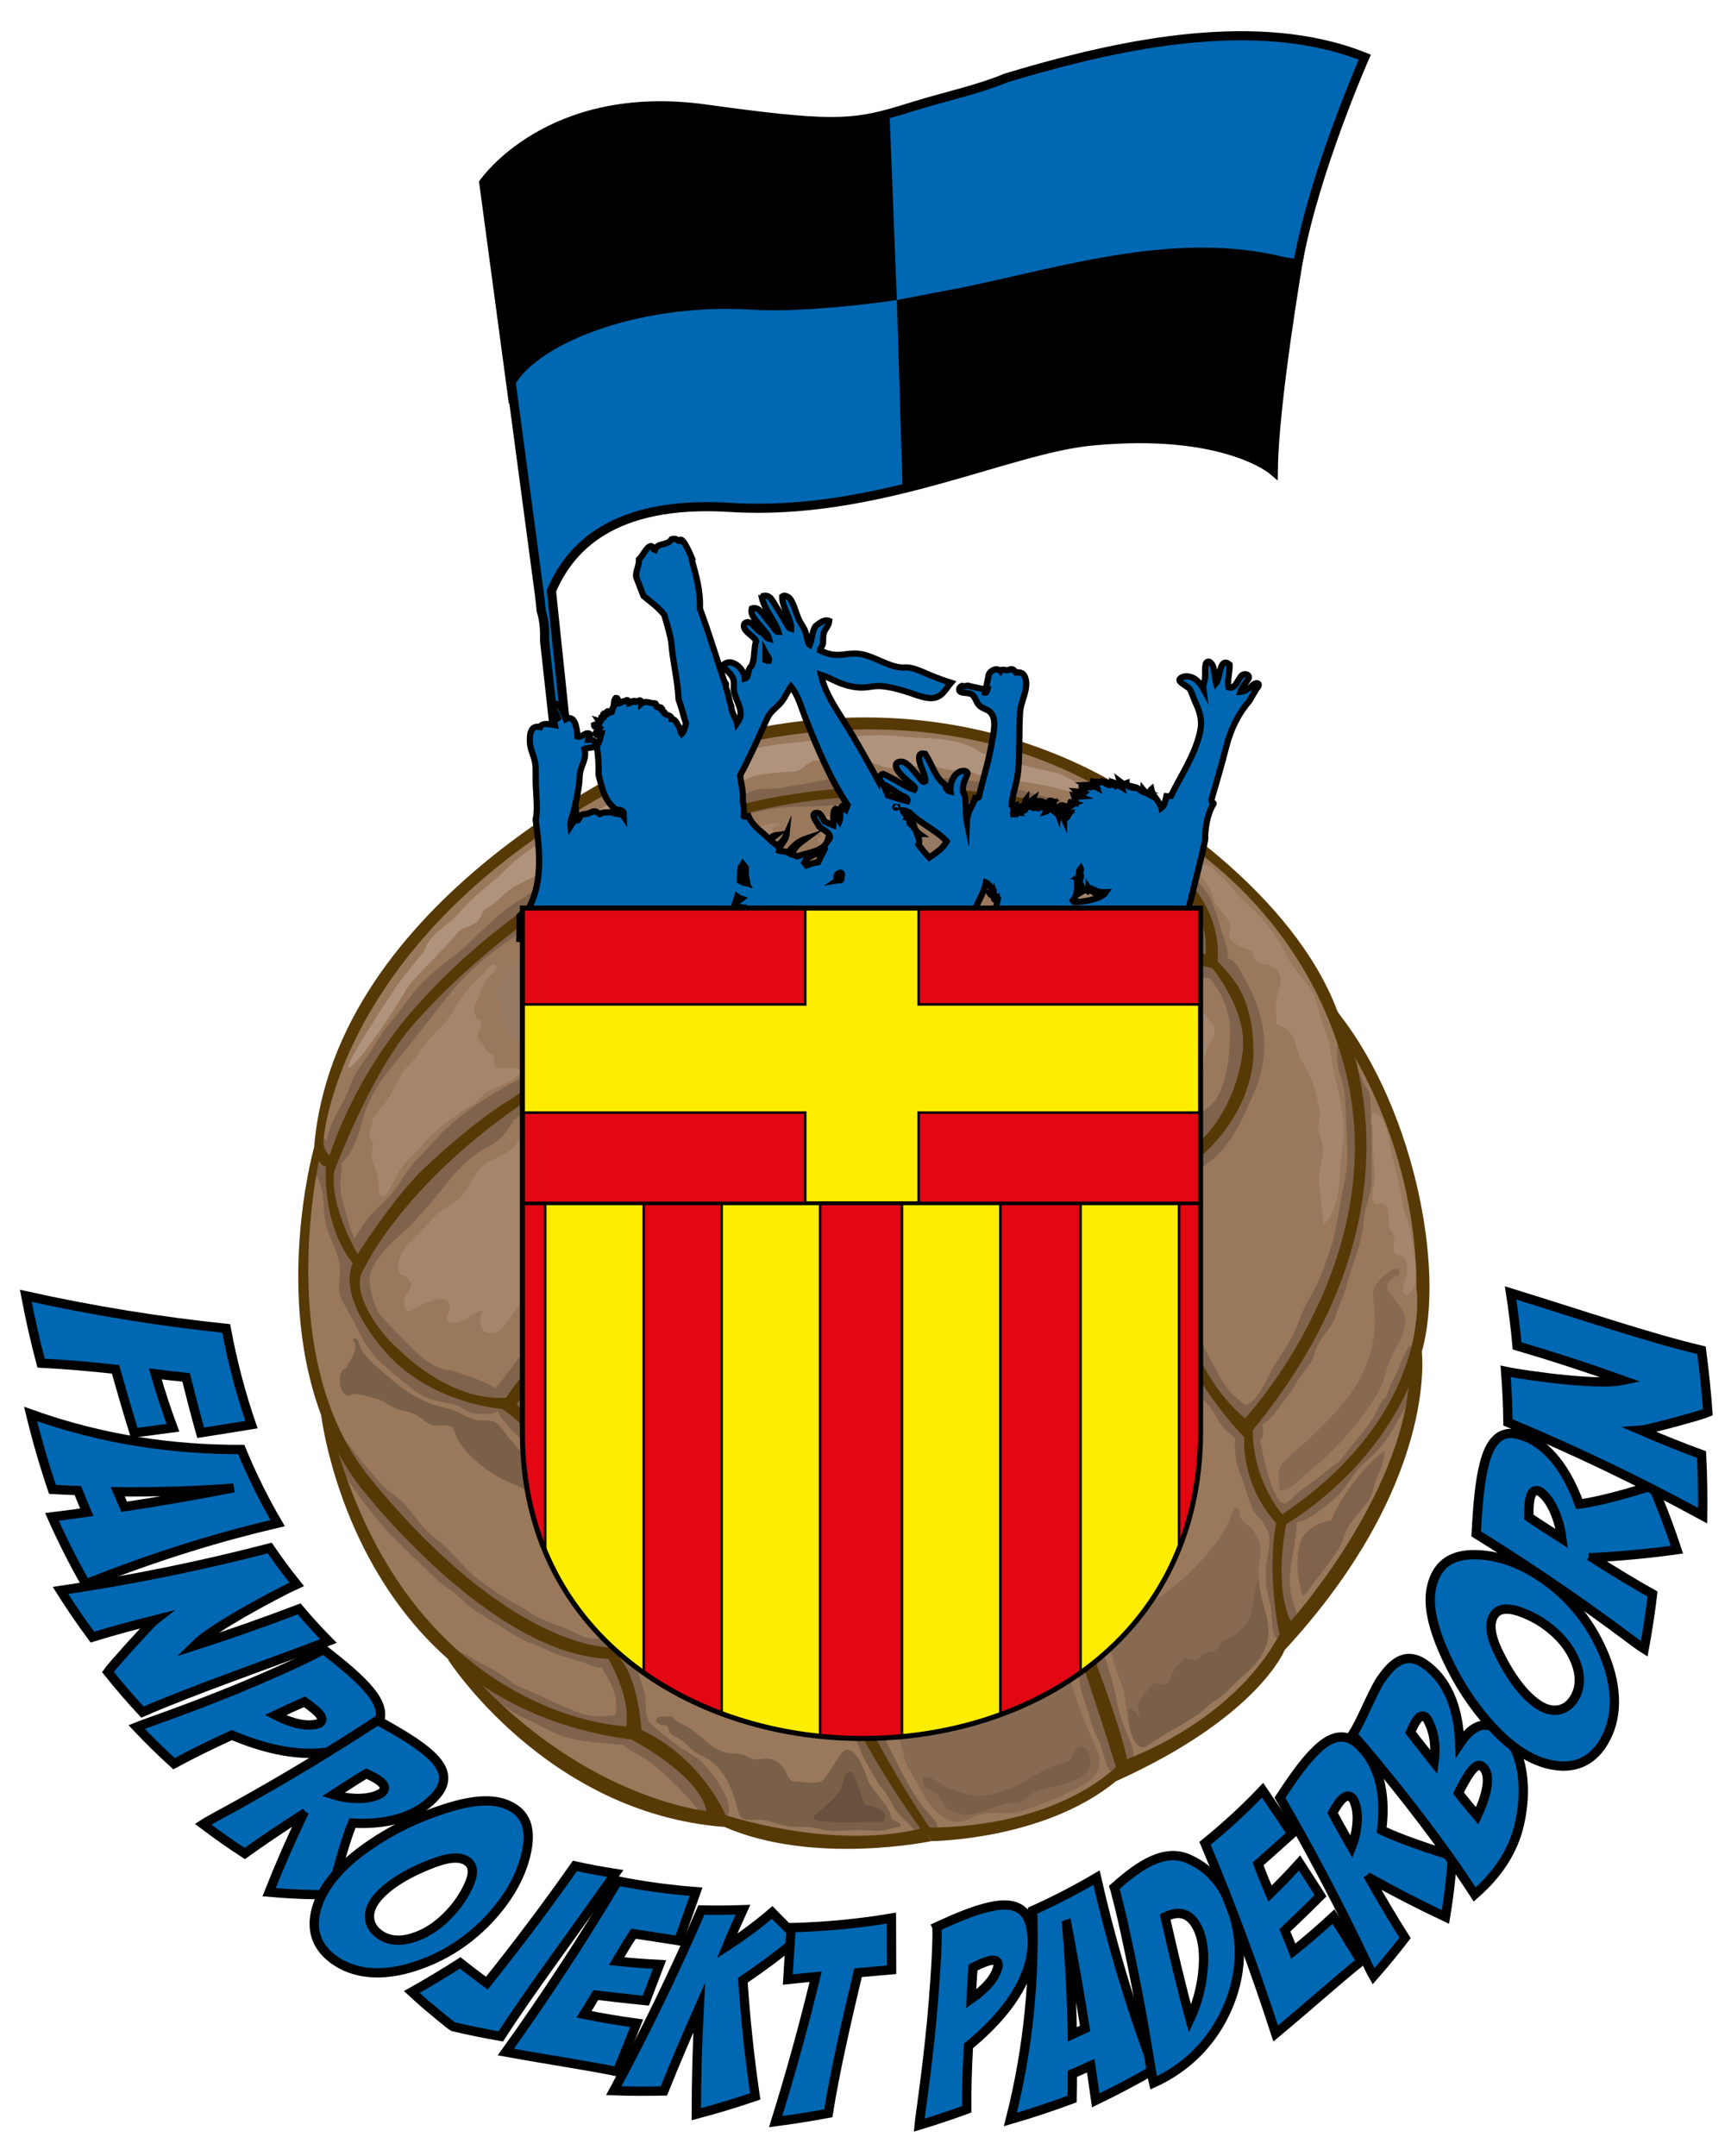 <?xml version="1.0" encoding="utf-8"?>
<!-- Generator: Adobe Illustrator 24.1.0, SVG Export Plug-In . SVG Version: 6.00 Build 0)  -->
<svg version="1.1" xmlns="http://www.w3.org/2000/svg" xmlns:xlink="http://www.w3.org/1999/xlink" x="0px" y="0px"
	 viewBox="0 0 558 695" style="enable-background:new 0 0 558 695;" xml:space="preserve">
<style type="text/css">
	.st0{fill:#9A785C;}
	.st1{fill:#7F634C;}
	.st2{fill:#7A6049;}
	.st3{fill:#573906;}
	.st4{fill:#AF937D;}
	.st5{fill:#A5866D;}
	.st6{fill:#957963;}
	.st7{fill:#68513E;}
	.st8{fill:#886A52;}
	.st9{fill:#0067B2;stroke:#000000;stroke-width:2.946;stroke-miterlimit:10;}
	.st10{fill:none;}
	.st11{fill:#020202;}
	.st12{fill:#0067B2;stroke:#000000;stroke-width:2;stroke-miterlimit:10;}
	.st13{fill:#FFED00;}
	.st14{fill:#E30613;stroke:#000000;stroke-width:0.814;}
	.st15{fill:none;stroke:#000000;stroke-width:1.628;}
	.st16{fill:#0067B2;stroke:#000000;stroke-width:3;stroke-miterlimit:10;}
</style>
<g id="Fußball">
	<g>
		<path class="st0" d="M102.27,364.77c15.96-70.16,82.94-104.73,82.94-104.73c37.69-23.32,72.74-25.73,72.74-25.73
			c75.66-7.3,120.23,31.59,120.23,31.59c43.39,29.48,53.52,66.9,53.52,66.9c36.72,40.94,23.93,106.01,23.93,106.01
			c0,48.23-40.21,88.18-40.21,88.18c-22.89,34.57-54.33,42.61-54.33,42.61c-19.32,23.45-60.13,21.53-60.13,21.53
			c-33.88,7.98-67.23-3.84-67.23-3.84c-59.89-9.98-84.86-51.08-84.86-51.08c-36.49-29.58-44.54-81.8-44.54-81.8
			c-14.99-38.04-2.34-81.16-2.34-81.16L102.27,364.77z"/>
		<path class="st1" d="M117.87,393.71c2.39-3.32,5.68-5.71,8.34-8.82c2.88-3.35,4.45-7.18,7.53-10.4c2.35-2.45,4.51-4.76,6.8-7.29
			c11.43-12.65,29.02-20.2,43.5-28.05c6.81-3.69,12.94-8.11,20.63-10.85c8.1-2.88,15.43-7.76,23.52-11.07
			c5.23-2.13,10.68-5.11,16.05-6.78c3.85-1.2,7.62-1.67,11.6-2.42c9.17-1.72,18.4-4.02,27.56-5.66c4.38-0.78,8.77-1.62,13.13-2.86
			c4.71-1.35,9.3-1.07,14.23-1.07c4.88,0.01,9.06-1.78,13.9-1.92c4.48-0.13,8.55,0.71,13.09,0.36c4.11-0.31,8.56-0.95,12.56,0.41
			c5.32,1.81,9.43,1.32,14.98,1.91c3.94,0.42,7.21,2.5,10.84,3.57c3.43,1.01,6.94,1.05,10.27,2.11c2.69,0.86,6.77,2.94,5.11,6.61
			c-1.42,3.15-6.84,1.96-9.6,1.54c-3.82-0.58-7.27-2.19-10.88-3.05c-4.19-1-8.47-1.88-12.78-2.32c-4.7-0.48-9.43-1.5-14.05-1.93
			c-5.8-0.53-11.57,1.17-17.22,1.55c-6.28,0.43-12.49,0.55-18.72,1.16c-6.68,0.65-13.17,2.28-19.77,3.46
			c-6.73,1.2-13.33,3.38-20.09,4.6c-6.76,1.21-13.19,2.09-19.79,4.21c-7.23,2.33-14.3,4.61-21.29,7.26
			c-6.64,2.52-12.71,6.32-19.1,9.34c-5.97,2.82-12.13,5.36-18.06,7.89c-5.54,2.36-10.07,6.55-14.99,10
			c-3.97,2.79-8.42,4.86-12.4,7.66c-4.22,2.97-7.87,6.7-11.72,10.08c-4.59,4.04-9.53,7.83-13.6,12.37
			c-3.93,4.38-7.31,9.45-11.13,13.75c-2.4,2.7-5.52,8.93-8.84,9.99c-3.64,1.17-6.05-2.44-4.98-5.75
			C113.44,400.53,116.14,396.1,117.87,393.71z"/>
		<path class="st1" d="M113.07,349.53c1.29-3.87,4.12-7.07,6.31-10.46c2.33-3.6,4.29-7,7.12-10.28c2.9-3.37,5.02-6.88,7.97-10.2
			c3.02-3.4,6.7-6.53,10.46-9.3c8.25-6.06,14.16-14.34,23.03-19.37c5.31-3.02,8.95-7.84,14-10.76c6.08-3.52,12.39-6.96,18.65-10.2
			c4.43-2.29,9.09-4.26,13.76-6.25c5.12-2.18,10.18-1.42,15.43-2.96c5.17-1.51,8.62-3.29,13.67-5.02c2.49-0.85,6.37-0.16,8.89-0.83
			c2.32-0.61,4.5-0.74,6.8-1.14c5.94-1.04,11.37-2.64,17.41-3.01c6.09-0.37,11.41,0.7,17.37,0.68c20.49-0.06,40.97,4.86,59.91,11.97
			c6.99,2.62,13.34,6.09,18.65,11.17c1.76,1.68,5.55,2.63,6.35,5.08c1.82,5.58-5.09,3.34-7.42,2.49
			c-7.18-2.62-12.63-8.35-19.59-11.41c-3.36-1.48-6.3-2.46-9.88-3.19c-3.7-0.76-8.26-1.97-12-2.69c-6.83-1.31-12.16-2.28-19.11-3.45
			c-8.04-1.34-16.42-1.9-24.64-1.92c-9.31-0.03-18.12,1.53-27.3,1.54c-8.19,0-15.1,1.37-22.75,4.12c-4.29,1.54-8.73,2.62-12.97,4.02
			c-3.94,1.3-7.86,4.06-11.9,5.7c-4.14,1.68-7.19,2.99-11.03,5.07c-4.02,2.17-7.39,4.62-11.33,6.92c-3.92,2.29-7.96,3.94-11.42,6.8
			c-3.91,3.23-7.36,6.52-11.53,9.24c-8.18,5.33-15.42,11.44-21.59,19.2c-5.64,7.1-11.13,14.48-17.01,21.51
			c-5.5,6.58-8.76,11.67-10.93,19.97c-1.03,3.93-3.16,9.59-6.27,12.29c-4.86,4.23-5.44-3.64-4.91-7.01
			C106.28,361.35,111,355.72,113.07,349.53z"/>
		<path class="st1" d="M375.67,383.33c3.46,0.34,6.4-3.27,8.81-4.91c3.66-2.49,6.63-4.46,9.53-7.77
			c4.83-5.52,7.16-11.62,10.08-18.05c6.2-13.64,3.46-26.42-3.47-38.2c-1.68-2.85-2.02-4.43-4.97-5.59
			c0.68-2.78-1.66-7.45-2.39-10.28c-0.69-2.67-1.91-6.46-3.07-8.92c-1.5-3.18-4.99-5.73-6.35-8.52c-1.4-2.87,0.41-6.97-0.95-9.83
			c-0.83-1.75-5.01-6.82-7.08-5.59c-2.68,1.59-1.02,9.02-0.89,11.26c0.22,3.69-0.3,4.73,1.81,8.05c1.96,3.08,4.23,5.88,5.77,9.25
			c1.37,3,2.32,5.44,2.86,8.74c0.46,2.79,0.28,6.03,1.93,8.44c1.54,2.25,4.31,3.25,5.66,5.45c1.98,3.2,2.58,7.58,3.46,11.15
			c2.44,9.95,1.02,19.17-3.46,28.51c-4.02,8.4-11.61,13.98-18.83,19.1c-1.55,1.1-4.53,3.45-3.47,5.8c0.32,0.7,3.39,2.41,4.24,3.05
			L375.67,383.33z"/>
		<path class="st1" d="M100.68,377.96c4.57,2.68,3.11,13.08,4.6,17.67c1.89,5.83,5.04,10.08,4.22,16.52
			c-0.49,3.81-0.27,5.48,1.65,8.75c1.76,2.99,3.32,5.87,4.79,8.92c2.81,5.83,6.42,9.49,11.51,13.45c2.86,2.23,6,5.41,9.25,6.9
			c3.35,1.54,6.64,1.87,10.05,2.7c1.76,0.43,3.66,2.31,5.41,2.67c1.97,0.4,3.17,0.27,5.37,0.28c4.96,0.01,3.08-4.98,7.62-4.16
			c1.02-3.12-5.3-3.23-7.63-4.07c-3.66-1.31-7.54-1.59-11.13-3.54c-7.89-4.28-13.09-11.39-19.19-17.67
			c-3.11-3.2-5.84-6.8-6.93-11.16c-0.73-2.91-0.24-6.47-1.44-9.29c-1.21-2.86-3.76-5.07-5-7.68c-1.34-2.82-1.87-5.87-2.76-8.77
			c-1.15-3.74-1.64-6.33-1.14-10.35c0.67-5.38-0.85-6.06-3.74-10.01c-2.35-3.21-3.91-5.7-3.96,0.41c-0.02,1.91,0,3.36-0.67,5.09
			C100.8,376.49,100.68,377.96,100.68,377.96z"/>
		<path class="st1" d="M107.98,469.63c2.24,4.52,5.35,9.51,8.46,13.57c3.43,4.48,6.91,9.14,11,13.06c4.48,4.3,8.94,8.79,13.55,13.12
			c2.22,2.08,4.7,3.09,6.86,5.31c2.51,2.59,4.85,4.37,7.96,6.17c5.39,3.11,10.15,7.03,16.13,9.15c2.65,0.94,5.04,2.46,7.67,3.32
			c2.77,0.91,5.51,1.69,8.26,2.56c2.15,0.68,4.48,2.23,6.91,1.55c2.53-0.71,4.65-3.51,3.92-6.09c-0.89-3.15-3.54-3.07-6.22-3.07
			c-2.79,0-4.33-0.39-6.72-1.71c-4.48-2.49-10.07-3.51-14.07-6.16c-4.47-2.96-9.19-5.22-13.51-8.32c-1.98-1.42-3.86-2.72-5.62-4.28
			c-2.91-2.58-5.29-5.47-7.96-8.22c-2.25-2.32-5.11-4.17-7.44-6.5c-2.25-2.25-4.01-5.05-6.12-7.5c-2.51-2.91-6.44-4.93-8.91-8
			c-2.06-2.55-4.4-4.89-6.53-7.62c-1.01-1.3-4.86-7.09-6.59-6.99c-1.37,0.08-1.36,2.09-1.29,3.35
			C107.82,468.28,107.98,469.63,107.98,469.63z"/>
		<path class="st1" d="M145.87,531.34c1.41,1.51,3.89,1.56,5.65,2.8c2.27,1.61,4.26,2.35,6.64,3.66c2.47,1.35,4.62,2.82,6.85,4.55
			c1.87,1.45,4.37,2.17,6.47,3.14c4.52,2.08,8.95,4.29,13.63,6.08c2.38,0.91,5.39,1.82,7.94,1.8c2.64-0.01,4.66-1.03,7.17,0.19
			c4.92,2.39,5.13,9.66-1.39,8.83c-5.4-0.69-11.02-0.76-16.28-2.32c-4.93-1.46-9.32-4.39-13.94-6.39c-2.57-1.11-4.5-2.65-6.84-4.17
			c-2.2-1.43-4.75-2.22-6.47-4.33c-2.14-2.61-4.18-5.1-6.01-7.95c-1.18-1.84-3.2-3.72-3.66-5.89H145.87z"/>
		<path class="st1" d="M198.25,553.46c-0.52,2.58,0.54,6.49,2.18,8.56c2.02,2.55,6.04,3.63,8.57,5.59
			c4.63,3.58,9.28,7.93,13.13,12.28c1.52,1.71,3.1,4.37,5.29,5.46c2.48,1.23,5.59,2.41,7.1,0c2.76-4.41-6.2-15.95-9.49-18.36
			c-2.24-1.65-5.25-3-7.52-4.98c-2.26-1.97-5.65-4.18-7.67-6.32c-2.49-2.63-1.26-6.4-2-9.52c-0.69-2.92-1.9-6.19-2.98-8.91
			c-1.09-2.76-2.1-5.55-4.7-6.82c-4.76-2.33-7.85,4.68-5.68,8.09C198.11,544.27,199.39,547.9,198.25,553.46z"/>
		<path class="st1" d="M411.16,439.65c1.6-2.54,3.23-5.11,4.79-7.68c1.76-2.9,2.54-5.86,3.9-8.96c1.46-3.33,3.56-6.37,5.06-9.67
			c1.39-3.06,2.51-6.57,3.64-9.78c2.58-7.3,3.09-15.2,4.87-22.75c1.45-6.2,0.8-13.14,0.51-19.47c-0.13-2.81-0.25-5.54-0.45-8.29
			c-0.22-2.98-1-4.87-1.8-7.61c-0.59-2.03-0.79-5.79-0.56-7.91c0.32-2.92,3.09-2.28,4.55-0.3c1.71,2.32,1.35,4.84,2.16,7.38
			c0.41,1.3,1.11,2.27,1.41,3.64c0.35,1.65,2.28,3.36,2.38,5.1c0.36,6.23,0.66,11.84,0.51,18.26c-0.09,3.86,0.39,7.85-0.26,11.73
			c-0.55,3.3-2.1,6.89-2.3,10.24c-0.45,7.52-3.74,13.86-5.56,21.04c-0.85,3.35-2.48,6.34-3.47,9.66c-1.06,3.53-3.98,5.66-5.62,9.03
			c-1.12,2.29-1.43,4.92-3.01,6.86c-1.52,1.86-2.96,3.88-4.17,5.88c-2.08,3.43-4.43,6.38-6.84,9.52c-1.89,2.46-4.76,5.08-8.2,4.57
			c-2.19-0.33-4.03-2.5-3.17-4.87c0.64-1.78,3.3-2.51,4.59-3.91C407.22,447.96,408.73,443.5,411.16,439.65z"/>
		<path class="st1" d="M418.11,481.46c1.87-1.56,3.63-2.63,5.56-4.09c2.37-1.8,4.54-3.64,6.99-5.46c2.54-1.89,3.76-4.54,5.88-6.89
			c3.44-3.82,6.41-7.72,8.45-12.56c0.49-1.16,1.5-1.41,1.99-2.55c0.67-1.55,1.11-3.42,1.99-4.86c1.5-2.44,2.24-5.16,3.44-7.7
			c0.59-1.23,1.3-2.6,1.98-3.61c1.6,1.04,1.34,3.65,1.23,5.4c-0.17,2.68-0.12,5.29-0.9,7.89c-0.67,2.23-0.9,4.6-1.81,6.71
			c-0.98,2.29-2.52,4.45-3.7,6.61c-2.4,4.38-5.28,7.75-9.17,11.01c-3.85,3.22-6.13,8.73-9.72,11.64c-2.58,2.1-6.8,5.93-10.61,7.36
			c-1.85,0.69-3.99,0.1-6.02,0.02c-3.1-0.12-2.01-2.27-3.35-4.11c0.98-0.77,2.67-0.72,3.86-1.43
			C415.7,483.97,416.81,482.56,418.11,481.46z"/>
		<path class="st1" d="M398.59,462.2c-0.88,1.54-0.41,5.97-0.2,7.88c0.33,2.97,1.85,5.79,2.71,8.65c0.78,2.59,1.69,5.31,2.67,7.85
			c0.43,1.12,2.27,2.6,3.01,3.55c0.7,0.91,0.78,1.65,1.46,2.6c2.35,3.24-0.18,9.3-0.18,13.25c0,2.58-0.11,4.96,0.51,7.42
			c0.55,2.21,1.14,4.41,1.28,6.66c0.14,2.24,0.18,4.3,0.75,6.4c0.88,3.22,3.35,2.08,5.12,0.24c1.88-1.94,2.85-3.5,2.31-6.12
			c-0.57-2.78-1.76-5.38-2.11-8.21c-0.68-5.53,0.98-10.94,1.65-16.39c0.33-2.67,0.93-6.86,0.15-9.47c-0.87-2.92-3.75-0.64-5.35-2.82
			c-2.73-3.72-4.44-10.97-5.29-15.16c-0.51-2.5-0.86-5.04-3.08-6.66c-1.1-0.8-1.87-1.21-3.38-0.96c-2.24,0.36-1.97,0.58-2.3,3.33
			L398.59,462.2z"/>
		<path class="st1" d="M371.45,398.65c0.38,6.63,1.18,13.3,2.37,19.82c0.62,3.42,1.72,6.55,2.81,9.67c1.04,2.98,1.29,6.18,2.17,9.23
			c1.81,6.29,7.33,11.45,11.37,16.43c1.69,2.07,2.76,4.95,4.57,6.88c1.01,1.08,2.27,1.93,3.28,2.88c0.73,0.68,1.24,1.96,2.14,2.44
			c2.12,1.13,5.54-0.26,6.54-2.25c1.61-3.2-0.66-6.41-2.74-8.65c-2.09-2.24-4.95-3.73-6.93-5.87c-2.65-2.86-4.36-6.5-6.27-9.86
			c-4.12-7.22-6.57-15-8.37-23.18c-1.75-7.96-2.45-16.05-3.01-24.13c-0.19-2.74-0.17-9.82-2.24-11.92c-3.54-3.59-7.42,1.99-7.5,6.48
			C369.58,390.71,371.21,394.6,371.45,398.65z"/>
		<path class="st1" d="M183.55,468.98c2.18,3.01,4.6,5.91,6.32,9.3c1.95,3.85,1.86,7.59,3.26,11.35c1.22,3.27,2.85,6.35,3.94,9.69
			c1.23,3.78,1.6,7.01,2.29,10.84c0.74,4.06,1.06,8.18,1.85,12.21c0.61,3.07,2.41,6.71,0.94,9.62c-1.85,3.67-4.53,2.86-6.6,0.34
			c-1.99-2.42-1.48-5.85-1.94-9.19c-0.89-6.49-1.98-12.81-4.42-18.92c-2.74-6.84-3.32-13.78-6.32-20.64
			c-3-6.84-9.01-12.24-13.49-18.03c-1.45-1.88-3.72-3.62-5.23-5.48c-1.27-1.57-3.91-3.74-3.56-6.07c0.82-5.44,7.38-2.58,9.86-0.49
			C175.6,457.85,179.63,463.57,183.55,468.98z"/>
		<path class="st1" d="M167.41,446.71c2.15-4.67,5.46-8.93,8.94-12.69c3.44-3.72,7.39-6.48,10.74-10.36
			c3.55-4.11,7.6-7.35,11.56-11.08c1.71-1.62,3.51-2.28,5.35-3.48c2.37-1.54,4.48-4.17,6.98-5.44c2.65-1.36,5.28-1.88,7.96-3.41
			c2.86-1.63,5.69-3.36,8.6-4.92c5.5-2.95,11.19-5.69,16.7-8.53c7.3-3.77,15.35-7.82,23.52-9.52c13.35-2.79,26.28-2.79,39.74-2.78
			c11.19,0.02,23.29-3.26,34.32-0.87c4.96,1.07,8.64,2.02,13.79,2.02c3.89,0,7.21-0.09,10.85,1.06c2.59,0.81,8.28,0.84,8.84,3.56
			c0.95,4.63-3.27,4.78-6.08,3.73c-4.36-1.63-9.05-2.35-13.92-2.59c-4.71-0.24-8.4-0.4-12.88-1.26c-8.94-1.7-18.63,1.06-27.72-0.59
			c-9.17-1.67-18.47,0.25-27.38,1.45c-8.68,1.16-16.68,3.05-25.04,5.48c-4.56,1.33-8.25,3.93-12.6,5.59
			c-5.2,1.98-11.07,3.4-16.1,5.93c-7.93,3.99-15.11,9.59-22.36,14.88c-7.14,5.21-14.36,10.64-20.59,17.2
			c-6.56,6.91-15.13,13.25-20.16,21.51c-1.12,1.83-3.07,7.28-5.66,2.77C164.82,454.39,166.44,448.82,167.41,446.71z"/>
		<path class="st1" d="M278.82,386.73c1.29,2.93,2.36,5.59,4.07,8.32c1.85,2.96,2.39,6.56,4.31,9.52c2.18,3.34,4.61,6.53,6.67,9.94
			c4.71,7.79,6.29,17.35,12.29,24.64c3,3.64,3.32,8.22,5.12,12.5c1.86,4.42,4.22,8.36,5.88,12.91c1.51,4.13,4.05,7.62,5.53,11.77
			c1.62,4.57,3.24,8.76,5.42,12.96c2.59,4.96,3.03,10.69,5.46,15.68c2.13,4.37,4.41,8.46,6.12,12.99c1.66,4.39,3.75,8.85,5.68,13.13
			c1.75,3.86,2.07,8.52,2.97,12.86c0.74,3.56,2.3,6.84,3.13,10.44c0.85,3.69,3.09,6.8,4.1,10.48c0.51,1.86,1.02,5.25,2.75,6.4
			c1.55,1.03,5.35-1.23,6.28-2.75c1.85-3.04,0.09-6.02-1.04-8.83c-1.45-3.59-2.96-7.66-3.63-11.45c-1.72-9.81-5.86-19.65-9.98-28.7
			c-2.26-4.96-6.4-8.88-8.14-14.01c-1.37-4.05-2.18-8.27-3.59-12.37c-0.76-2.2-1.26-4.69-2.15-6.84c-1.03-2.51-2.63-4.85-3.66-7.42
			c-0.82-2.04-1.35-4.3-2.17-6.41c-0.98-2.5-2.6-4.64-3.41-7.23c-1.61-5.13-3.3-9.4-6.13-14.03c-2.55-4.18-5.24-8.25-7.36-12.61
			c-2.14-4.39-4.56-8.49-6.36-13.04c-1.7-4.32-3.13-8.8-4.84-13.08c-1.58-3.96-4.09-7.92-5.96-11.78
			c-1.89-3.91-4.03-7.66-5.59-11.72c-0.84-2.19-1.6-3.95-2.8-5.94c-1.16-1.91-1.53-4.46-3.72-5.33c-2.19-0.87-8.69-0.2-9.81,2
			c0.78,0.7,1.59,1.54,1.94,2.56C276.2,382.31,277.77,384.36,278.82,386.73z"/>
		<path class="st2" d="M228.26,404.06c0.55,3.12,1.29,5.62,1.34,8.91c0.05,3.54,1.76,6.48,1.79,10.1c0.03,4.05,1.41,8.07,2.3,11.98
			c1.09,4.75,1.25,9.83,2.62,14.59c1.57,5.46,3.27,10.9,4.73,16.38c1.22,4.6,2.39,9.36,3.98,13.81c0.9,2.51,1.59,5.66,2.8,8.21
			c4.2,8.79,4.54,18.96,8.33,27.93c3.47,8.19,6.07,16.72,9.27,25.02c1.62,4.18,3.98,8.02,6.34,11.85c2.23,3.63,4.06,7.52,5.64,11.58
			c1.39,3.56,3.7,6.8,5.48,10.12c0.76,1.43,2.11,2.58,2.98,3.92c1.05,1.6,1.78,3.45,2.88,5.06c1.59,2.34,3.95,4.06,5.83,6.21
			c1.84,2.1,2.71,2.31,5.43,1.27c3.31-1.26,2.26-3.22,0.25-5.38c-2.28-2.44-3.98-4.65-5.7-7.45c-4.12-6.67-7.13-13.52-10.75-20.48
			c-1.95-3.75-4.43-7.04-6.6-10.62c-2.42-3.99-3.8-8.57-5.48-12.91c-1.74-4.46-3.95-9.02-5.51-13.58c-1.33-3.9-2.13-8.01-3.9-11.77
			c-1.95-4.15-4.33-7.54-5.38-12.05c-1.1-4.74-1.86-9.75-2.24-14.59c-0.38-4.88-1.97-9.82-3.85-14.34
			c-1.92-4.63-2.89-9.18-3.89-14.08c-0.87-4.26-2.59-8.26-3.28-12.59c-0.72-4.57-0.64-9.23-1.46-13.8
			c-0.99-5.49-2.94-10.57-4.75-15.74c-1.37-3.9-1.23-7.29-1.52-11.33c-0.19-2.64-0.52-6.18-3.59-6.46
			c-1.72-0.16-5.76,1.02-6.52,2.76c-0.8,1.82,0.41,1.48,1.31,2.52C228.56,400.72,227.9,402.07,228.26,404.06z"/>
		<path class="st3" d="M373.82,382.05c31.75-17.41,30.22-43.02,30.22-43.02c0-9.22-1.92-15.53-4.46-20.23
			c-2.08-3.84-7.83-9.78-7.83-9.78c-9.73-4.86-33.03-7.12-33.03-7.12c-13.57-1.28-33.03-1.54-33.03-1.54
			c-8.96,0-32.78,3.33-32.78,3.33c-19.97,3.07-40.45,8.96-40.45,8.96c-16.16,4.57-24.15,8.26-32,11.52
			c-11.37,4.72-25.86,11.78-25.86,11.78c-11.52,4.87-29.19,17.92-29.19,17.92c-13.32,7.94-28.42,22.53-28.42,22.53
			c-9.98,9.23-22.53,29.19-22.53,29.19c-7.55,13.19,11.72,32.33,11.72,32.33c16.32,16.32,39.24,16.58,39.24,16.58
			C239.13,347.23,373.82,382.05,373.82,382.05z"/>
		<path class="st3" d="M276.39,379.11c6.46,6.46,26.12,48.78,26.12,48.78c8.07,16.52,22.48,47.32,29.5,63.38
			c12.51,28.61,27.73,78.35,27.73,78.35l3.78-0.06c0-12.29-32.71-89.81-32.71-89.81c-11.18-26.03-11.85-26.05-34.21-70.67
			c-6.91-16.13-14.99-31.88-14.99-31.88L276.39,379.11z"/>
		<path class="st3" d="M229.3,395.48c0,15.12,15.98,76.2,15.98,76.2c4.99,19.59,17.75,56.46,17.75,56.46
			c12.67,33.8,34.87,62.99,34.87,62.99h3.07c-30.61-44.98-40.71-82.58-40.71-82.58c-10.75-31.88-20.74-76.82-20.74-76.82
			c-2.3-10.75-6.53-38.79-6.53-38.79L229.3,395.48z"/>
		<path class="st3" d="M113.67,407.15c-10.05-12.55-8.58-31.11-8.58-31.11c9.99-32.65,30.73-53.39,30.73-53.39
			c22.66-25.35,53-42.63,53-42.63c62.28-38.28,132.12-23.81,132.12-23.81c33.09,2.3,58.84,24.66,58.84,24.66
			c15.73,14.13,12.57,29.7,12.57,29.7l-3.87-1.55c2.13-16.57-11.15-25.54-11.15-25.54c-29.25-24.33-68.6-26.27-93.14-26.63
			c-82.08-1.19-141.38,61.97-152.19,74.92c-12.9,15.47-24.22,45.68-24.22,45.68c-1.87,11.3,7.94,27.66,7.94,27.66L113.67,407.15z"/>
		<path class="st3" d="M297.9,589.2c46.09,0,63.76-21.51,63.76-21.51c0,3.07-1.92,6.53-1.92,6.53
			c-23.27,19.11-59.54,19.32-59.54,19.32L297.9,589.2z"/>
		<path class="st0" d="M117.39,409.07c-4.99,6.85,4.88,20.15,9.71,24.58c20.67,18.98,36,16.9,36,16.9
			c73.36-106.39,209.32-73.36,209.32-73.36c25.38-11.11,28.04-37.64,28.04-37.64c2.08-13.22-9.6-27.27-9.6-27.27
			c-71.83-20.36-149.41,8.07-149.41,8.07C142.35,353.37,117.39,409.07,117.39,409.07z"/>
		<path class="st1" d="M373.72,376.54c24.8-10.3,26.72-36.99,26.72-36.99c2.08-13.22-9.6-27.27-9.6-27.27
			c-71.83-20.36-149.41,8.07-149.41,8.07c-99.09,33.03-124.05,88.73-124.05,88.73c-4.99,6.85,5.07,19.95,9.71,24.58
			c19.07,19.07,34.89,16.88,34.89,16.88c0-4.4-17.14-8.82-17.14-8.82c-5.76,0-13.44-8.45-13.44-8.45c-2.11-2.11-8.07-8.45-8.07-8.45
			c-3.65-3.65-4.23-12.29-4.23-12.29c0-6.74,11.91-16.13,11.91-16.13c6.34-6.34,14.6-16.9,14.6-16.9c5.46-6.53,11.14-9.6,11.14-9.6
			c5.38-1.92,8.83-8.83,8.83-8.83c4.61-3.07,15.36-9.99,15.36-9.99c9.23-5.85,18.05-8.83,18.05-8.83
			c8.07-4.36,15.75-8.83,15.75-8.83c6.91-3.07,17.28-6.91,17.28-6.91c9.6,0,23.04-7.3,23.04-7.3c6.57-3.84,14.28-2.9,14.28-2.9
			c4.22,0,10.68-3.63,10.68-3.63c6.91-1.54,18.05-1.54,18.05-1.54c6.53,0,14.21-2.69,14.21-2.69c8.02-3.12,14.7-1.14,14.7-1.14
			c6.81,2.3,13.34,0.38,13.34,0.38c6.53-1.15,14.6,0.38,14.6,0.38c6.53,2.69,14.21,2.69,14.21,2.69c9.37-1.48,12.78,2.3,12.78,2.3
			c2.25,2.25,7.96,2.3,7.96,2.3c8.22,9.22,6.53,19.59,6.53,19.59c0,7.3-1.38,11.83-2.3,14.98c-1.84,6.27-6.28,8.12-8.83,10.37
			c-8.84,7.78-12.87,13.46-12.87,13.46L373.72,376.54z"/>
		<path class="st3" d="M105.1,376.03c-2.56,0-3.84-6.15-3.84-6.15c6.53-80.27,106.77-124.83,106.77-124.83
			c104.85-40.04,169.37,19.97,169.37,19.97c7.3,7.3,1.28,18.44,1.28,18.44l-2.74-1.83c4.4-7.36-1.23-13.92-1.23-13.92
			c-73.36-59.92-165.53-18.82-165.53-18.82c-99.86,48.39-104.85,118.3-104.85,118.3s-1.02,4.74,4.33,6.51L105.1,376.03z"/>
		<path class="st3" d="M412.46,526.92c-15.85,29.25-50.8,40.78-50.8,40.78l-1.92,6.53c45.71-20.61,54.29-42.11,54.29-42.11
			L412.46,526.92z"/>
		<path class="st3" d="M233.5,588.95c28.87,12.55,66.7,4.6,66.7,4.6l-2.3-4.34c-30.08,7.94-66.25-4.76-66.25-4.76L233.5,588.95z"/>
		<path class="st3" d="M372.01,379.94c2.07,30.47,4.82,45.7,8.76,54.03c8.26,17.48,20.78,29.84,20.78,29.84
			c64.4-75.92,29.47-138.09,29.47-138.09c-14.25-37.79-58.26-64.48-58.26-64.48l-0.33,4.65c0,0,45.68,22.19,60.75,77.24
			c16.94,61.91-31.83,114.13-31.83,114.13c-29.58-24.97-24.33-79.3-24.33-79.3L372.01,379.94z"/>
		<path class="st3" d="M429.37,324.07c25.71,30.17,37.13,84.85,28.69,112.65c-11.5,37.87-45.32,55.69-45.32,55.69
			c-13.06-13.06-11.65-29.07-11.65-29.07l2.83-5.24c-1.2,18.17,9.44,30.09,9.44,30.09c49.51-33.42,43.25-72.98,43.25-72.98
			c0-49.55-25.81-83.73-25.81-83.73L429.37,324.07z"/>
		<path class="st3" d="M411.51,490.08c-3.38,17.72,0.95,36.84,0.95,36.84l0.67,6.09c50.83-54.43,45.19-97.38,45.19-97.38l-3.84,4.55
			c0,39.69-38.41,82.45-38.41,82.45c-5.72-11.79-1.37-31.72-1.37-31.72L411.51,490.08z"/>
		<path class="st3" d="M166.57,452.83c35.77,30.29,33.16,81.91,33.16,81.91c-39.62,1.97-84.01-55.9-84.01-55.9
			c-32.81-44.01-14.47-108.96-14.47-108.96l2.05,2.05c0,0-15.8,65.67,16,104.6c45.14,55.28,77.07,54.54,77.07,54.54
			c-1.6-56.72-34.86-77.1-34.86-77.1L166.57,452.83z"/>
		<path class="st3" d="M199.58,534.28c7.29,8.48,7.3,26.89,7.3,26.89C114.31,551.56,103.51,456,103.51,456l2.82,2.61
			c24.29,95.92,95.56,97.94,95.56,97.94c1.5-9.95-6.12-22.35-6.12-22.35L199.58,534.28z"/>
		<path class="st3" d="M206.69,557.63c19.77,9.3,27.32,27.74,27.32,27.74l-0.51,3.59c-57.35-4.35-89.13-54.02-89.13-54.02l4.51,1.27
			c37.94,43.78,78.93,47.62,78.93,47.62c-2.59-12-24.83-23.35-24.83-23.35L206.69,557.63z"/>
		<path class="st4" d="M127.62,318.09c-1.27,2.38-15.59,23.24-15.42,26.07c2.59,0.76,18.01-23.4,18.82-25.35
			c0.75-1.81,15.09-16,16.09-17.62c1.57-2.56,5.59-2.35,7.3-4.76c0.6-0.84,1.02-2.18,1.63-2.89c0.75-0.87,2.21-1.45,3.12-2.16
			c1.76-1.36,3.25-3.15,5.03-4.49c2.39-1.79,5.42-2.76,7.95-4.34c2.8-1.75,3.86-0.47,5.11-3.07c1.39-2.88,2.3-2.35,4.85-4.08
			c2.75-1.87,5.2-3.61,8.28-4.99c2.38-1.07,4.87-2.47,6.84-4.23c2.54-2.27,4.64-2.5,8-3.46c3-0.86,5.02-2.63,7.8-3.84
			c3.55-1.55,7.44-0.86,10.91-2.69c2.7-1.43,6.98-2.22,10.01-2.69c3.92-0.61,7.62-3.34,11.52-3.84c3.18-0.41,6.96-0.89,10.12-0.91
			c3.58-0.02,4.51-3.82,8.18-3.61c3.92,0.22,7.69-0.08,11.62-0.26c3.33-0.15,5.63,1.02,8.68,2.07c6.03,2.08,12.67-1.73,18.59,0.4
			c5.31,1.92,7.15,0.01,12.32,2.3c1.9,0.84,24.2,2.69,33.42,6.9c1.13,0.52,21.84,13.74,22.66,11.54
			c0.96-2.58-28.8-18.71-30.29-18.92c-3-0.42-22.62-5.22-25-6.82c-7.6-5.1-16.98-3.99-25.9-4.99c-10.45-1.17-24.57,1.16-35.48,2.21
			c-11.03,1.07-19.99,3.77-30.78,6.39c-10.95,2.67-20.93,9.54-30.5,15.11c-10.05,5.85-21.95,11.05-30.22,19.35
			c-5.76,5.78-9.68,7.74-14.79,13.77c-3.8,4.49-9.44,6.57-11.33,12.29L127.62,318.09z"/>
		<path class="st1" d="M378.53,373.96c0,0-2.39,1.4-6.12,3.22c0,0-135.96-33.03-209.32,73.36c-3.12,0-5.8-0.4-5.8-0.4
			c4.64-4.64,10.41-13.26,13.67-17.14c5.35-6.38,15.62-13.83,15.62-13.83c11.91-11.91,21.76-16.39,21.76-16.39
			c5.8-5.8,10.5-7.94,10.5-7.94c8.19-5.63,22.28-9.99,22.28-9.99c16.1-4.87,17.75-8.66,24.58-9.73c13.05-2.05,22.28-2.05,22.28-2.05
			c6.91,0,22.53-2.56,22.53-2.56c16.13-3.84,22.92-2.98,30.47-1.98C358.5,370.85,378.53,373.96,378.53,373.96z"/>
		<path class="st1" d="M419.08,511.12c0.81,3.21,0.53,4.62,2.89,1.26c1.6-2.28,3.28-4.16,4.87-6.4c1.62-2.29,3.5-4.73,4.93-7.17
			c1.52-2.59,1.62-5.27,3.51-7.67c1.88-2.39,4-4.75,5.76-7.24c1.4-1.99,1.82-4.86,2.7-7.11c1.01-2.57,2.77-6.18,2.44-8.95
			c-6.67,4.91-12.08,12.46-15.84,19.44c-1.47,2.73-0.08,2.74-3.32,3.33c-2.41,0.44-5.42,2.56-6.91,4.61
			C417.76,498.45,417.94,506.61,419.08,511.12z"/>
		<path class="st2" d="M215.52,556.68c-0.39,2.99,3.06,3.18,4.88,4.86c2.09,1.92,3.22,3.34,5.94,4.57c5.2,2.35,7.91,6.78,9.92,12.13
			c0.39,1.04,0.83,2.26,1.02,3.28c0.21,1.1,0.72,2.35,1.02,3.34c0.7,2.34,3.93,1.79,5.91,1.79c2.88,0,4.71,0.8,7.4,1.59
			c2.69,0.79,5.33,0.71,8.16,0.71c3.05,0,5.46,1.29,8.44,1.28c2.53-0.01,4.99-0.14,7.47-0.26c2.53-0.11,4.97,0.26,7.44,0.26
			c2.44,0,4.77-1.2,7.12-1.33c0.28-1.34-1.04-1.53-2.01-1.96c-1.65-0.73-0.6-0.66-1.28-2.35c-0.93-2.31-2.19-3.41-3.58-5.44
			c-1.22-1.79-3.14-3.66-3.82-5.8c-1.05-3.33-3.53-8.9-6.02-9.3c-3.12-0.5-6.42,10.16-9.62,10.49c-1.69,0.18-2.96,0.33-4.66,0
			c-1.07-0.2-3.13-0.07-4.03-0.49c-1.26-0.59-1.6-2.49-2.31-3.6c-1-1.57-2.34-2.77-4.1-3.28c-1.42-0.41-2.86-0.17-4.3,0.01
			c-2.14,0.25-2.52-0.52-4.41-1.29c-1.53-0.63-3.53-0.55-5.17-0.75c-2.69-0.31-5.09-1.86-7.13-3.61c-2.22-1.91-4.43-3.89-6.96-5.29
			c-1.26-0.7-2.41-0.96-3.48-2.11c-1.18-1.27-1.21-0.71-3.37-0.77c-4.06-0.12-2.76,3.07,0.97,2.85c0.26,0.72,0.65,1.36,1.07,2.01
			L215.52,556.68z"/>
		<path class="st5" d="M120.27,361.05c-0.37,1.63-1.13,3.11-1.15,4.8c-0.01,1.31,0.12,0.89,0.76,1.91c0.76,1.22,0.46,1.38,0.15,2.69
			c-0.62,2.58,0.02,4.07,1.02,6.55c0.49,1.23,0.85,2.45,0.95,3.76c0.08,1.11-0.13,2.89,0.34,3.9c1.47,3.19,4.03-2.44,4.66-3.84
			c1.46-3.26,3.38-5.82,5.9-8.29c2.71-2.65,5.04-5.68,7.89-8.19c2.17-1.91,4.5-3.41,6.77-5.17c1.69-1.32,3.39-2.1,5.17-3.31
			c1.73-1.18,2.63-2.96,4.47-4.01c2.24-1.27,4.99-2,7.27-3.3c1.5-0.85,3.11-2.86,4.7-3.25c-2.07-1.5-5.37-0.96-7.74-0.96
			c-1.74,0-2.15-0.39-2.16-2.12c0-1.23,0.61-0.86-0.38-1.92c-0.88-0.94-1.84-1.05-2.46-2.3c-0.6-1.21-0.41-1.12-1.53-2.11
			c-2.53-2.23,0.72-4.2,0.31-6.89c-1.38,0.17-2.02-1.37-2.25-2.51c-0.35-1.75,0.33-2.68,0.98-4.14c1.25-2.82,1.41-5.12,3.62-7.42
			c0.6-0.62,3.19-2.51,2.44-3.58c-1.02-1.44-3.09,1.3-3.61,1.87c-2.56,2.81-5.39,5.06-7.58,8.26c-2.01,2.94-3.47,6.48-6.05,9.03
			c-3.09,3.05-5.91,5.88-8.09,9.63c-0.85,1.46-2.3,2.58-3.41,3.82c-1.16,1.3-2.23,3.06-3.08,4.62c-1.39,2.54-2.55,5.2-4.41,7.48
			c-1.15,1.41-3.89,4.13-3.88,6.15L120.27,361.05z"/>
		<path class="st2" d="M195.8,490.88c0.64,2.6,0.94,3.51,2.8,5.39c1.83,1.85,2.87,2.58,5.34,3.38c4.17,1.36,8.92,1.44,13.42,1.72
			c2.47,0.16,4.58-0.68,7.12-0.77c2.45-0.08,4.57,0.83,6.91,1.29c2.04,0.4,3.93,1.32,5.92,1.08c2.8-0.34,4.99-1.34,7.9-1.34
			c1.6,0,3.23,0.04,4.81-0.03c0.16-2.55,0.27-4.28-2.2-5.41c-2.2-1.01-3.94-0.56-6.2,0c-3.56,0.88-4.97-1.36-8.19-1.73
			c-2.8-0.32-6.51-0.33-9.23,0.3c-1.5,0.35-3.04,1.13-4.61,1.24c-2.33,0.17-2.14-0.91-3.83-1.76c-2.5-1.26-5.93,0.52-8.51-0.61
			c-1.22-0.53-2.21-1.77-3.29-2.5c-1.49-1-2.89-1.51-4.59-2.13c-2.07-0.75-4.52-2.79-3.91,0.9c0.11,0.64,0.7,1.45,0.84,2.24
			L195.8,490.88z"/>
		<path class="st2" d="M114.12,432.5c1.52,3.32-1.54,5.89-2.6,8.66c-2.25,0.39-2.07,3.88-1.76,5.68c0.17,0.99,0.58,1.9,1.29,2.5
			c1.47,1.22,1.54,0.29,2.92,0.12c2.25-0.29,4.41,0.83,6.53,1.22c2.8,0.52,3.8,1.79,6.2,3.02c1.93,0.99,4.4,1.19,6.36,1.9
			c2.33,0.84,3.84,2.97,6.13,3.74c2.15,0.72,5.32-0.57,6.85,1.14c0.69,0.77,0.84,2.34,1.34,3.26c0.64,1.19,1.41,2.29,2.25,3.33
			c3.89,4.79,10.59,9.47,16.19,11.44c2.53,0.89,5.79,3.37,7.96,4.88c1.34,0.93,2.42,2.31,3.82,3.19c1.31,0.82,2.91,1.18,4.05,2.22
			c0.13-1.37-1.77-5.75-2.51-7.14c-0.95-1.79-2.91-3.63-4.28-5.37c-1.65-2.1-3.45-4.21-5.26-6.17c-1.77-1.92-3.2-4.07-4.99-5.93
			c-1.48-1.53-2.57-3.71-4.1-5.07c-1.7-1.52-3.87-1.11-6.15-1.27c-2.62-0.18-4.84-1.78-7.23-2.82c-2.17-0.95-4.64-1.33-6.9-2.04
			c-5.57-1.76-11.2-5.61-15.43-9.47c-3.78-3.45-8.37-6.31-9.47-11.74c-0.44-0.26-0.94-0.37-1.45-0.26
			C113.85,432.42,114.12,432.5,114.12,432.5z"/>
		<path class="st6" d="M179.41,299.98c-4.66,4.28-11.03,8.06-15.27,12.75c-1.93,2.14-4.8,5.14-4.24,8.3
			c0.19,1.08,1.41,1.73,1.47,3.15c0.06,1.55-1.37,2.87-1,4.24c0.11,0.42,1.59,0.61,1.79,1.01c0.43,0.86,0.11,1.96,0.66,2.83
			c1.02,1.62,1.4,1.73,3.16,2.67c3.41,1.83,6.57,1.63,9.89-0.47c2.07-1.31,2.12-1.79,4.63-2.22c2.16-0.37,3.19-0.54,5.09-1.75
			c1.43-0.91,7.71-5.38,7.24-7.41c-1.43-0.25-4.7,1.07-5.63-0.05c-1.26-1.51,1.36-2.68,1.81-4.17c-2.39-0.44-4.73,0.74-6.89,1.57
			c-2.1,0.81-5.1,3.28-7.3,3.38c-5.16,0.24-0.51-6.38,0.37-9.17c-0.47-0.07-0.99-0.37-1.41-0.42c0.6-1.22,2.01-1.3,2.97-2.22
			c0.97-0.92,1.33-2.07,2.02-3.1c0.93-1.41,2.78-2.7,3.43-4.32c-3.13-0.35-1.68-3.28-1.27-5.31
			C179.36,299.18,179.41,299.98,179.41,299.98z"/>
		<path class="st6" d="M193.65,288.28c-0.05,1.25,2.31,0.67,3.23,1.13c-0.65,1.67-1.18,0.86,0.06,2.09
			c0.57,0.56,0.51,0.02,0.97,0.95c0.22,0.45,0.12,0.94-0.03,1.36c0.26-0.06,0.66,0.1,0.92,0.06c-0.02,0.52,0.09,0.99-0.12,1.5
			c1.19-0.2,2.78-0.8,3.93-1.14c0.78-0.23,2.73-0.86,2.48-1.89c-0.48-0.18-1.92-0.24-2.06-0.79c-0.09-0.37,1.27-1.18,1.17-2.12
			c-0.11-1.07-1.31-1.28-1.55-2.11c-0.3-1.04,0.89-1.99,1.15-3.1c-1.1-0.86,0.77-1.64,1.54-1.94c-0.87-1.09-3.1,0.41-4.17,0.82
			c-1.28,0.49-2.82,0.83-4.05,1.71c0.1-0.07,1.34,0.94,1.46,1.08C198.02,286.66,193.73,286.18,193.65,288.28z"/>
		<path class="st6" d="M208.22,307.09c-1-0.08-2.68,0.28-2.67,1.51c1.01,0.08,1.92-0.34,2.12,0.8c0.05,0.27-0.79,0.64-0.75,1
			c0.09,0.86,0.5,0.55,0.96,1.12c0.66,0.82,1.21,1.14,0.69,2.49c-0.37,0.98-1.42,1.53-1.28,2.66c1.27,0.27,3.27-1.22,4.38-1.75
			c1.3-0.61,2.95-1.44,4.41-1.32c-0.17-1.42-2.22-0.75-2.88-1.9c-0.6-1.03,0.84-1.57-1.31-1.76c-0.82-1.36,1.05-1.08,1.14-2.07
			c0.02-0.22-1.24-1.95-1.58-2.08c-0.57-0.22-2.64-0.06-3.23,0.15c-0.96,0.34-1.4,1.19,0,1.54V307.09z"/>
		<path class="st5" d="M218.78,275.79c-1.49,0.21-5.56,1.55-5.75,3.24c0.68,0.04,1.62-0.16,2.26,0.02c0.65,0.18,0.85,0.58,1.18,0.77
			c0.32,0.18,0.95,0.35,1.49,0.58c0.49,0.21,1.08-0.18,1.23,0.56c0.09,0.43-0.79,0.95-0.85,1.35c-0.1,0.67,0.49,0.82,0.45,1.35
			c-0.11,1.27-1.64,1.96-1.73,3.28c0.92,0.47,2.12-0.07,3.04-0.18c-0.06,0.19-0.07,0.33-0.17,0.53c1.65-0.87,5.01-3.15,6.89-2.89
			c0.37-1.52-1.49-0.68-1.83-1.71c1.41-0.64,1.13-2.63-0.61-2.32c-0.59-1,0.45-1.15,0.37-1.89c-0.11-1.02-1.29-0.83-1.18-1.69
			c0.05-0.47,1.74-1.05,2.14-1.42c0.49-0.45,1.15-1.4,1.12-2.06c-1.98-0.09-4.22,0.03-6.17,0.37c-0.91,0.16-3.86,1.06-1.69,2.11
			H218.78z"/>
		<path class="st5" d="M240.67,267.91c-1.14-0.51-5.41,1.05-6.32,2.12c0.79,0.96,3.67,0.01,3.66,1.5c0.49,0.24,1.1,0.31,1.67,0.25
			c0,0.24-0.24,1.2-0.18,1.32c0.34,0.67,1.25,0.51,1.36,1.34c0.12,0.89-1.26,2.06-1.52,3.03c1.15,0.78,4.93-1.45,6.17-1.84
			c0.83-0.26,2.24,0.16,2.98-0.22c1.89-0.98-0.23-1.61-1.49-1.77c0.38-0.5,1.74-0.85,1.52-1.71c-0.15-0.6-1.87-0.6-1.88-1.53
			c0-0.8,4.16-2.26,2.04-3.07c0.84-0.67,2.14-1.17,2.92-1.73c-2.23-0.94-4.88,0.66-7.09,0.81c-0.55,0.04-6.42,0.54-3.65,1.68
			L240.67,267.91z"/>
		<path class="st6" d="M230.1,307.48c1.16-0.28,2.6-0.37,3.7-0.75c0.13-0.04,1.41-0.72,1.49-0.79c0.47-0.4,1.03-0.13,0.74-1.12
			c-0.57-0.23-1.25-0.29-1.86-0.25c0.09-0.23,0.01-0.61,0.15-0.89c-0.55-0.22-2.2-0.09-2.32-0.98c-0.07-0.51,1.19-1.54,1.35-2.13
			c-0.79-0.43-4.41,0.33-4.78,0.98c0.15,0.17,0.34,0.23,0.57,0.18h-0.19c-0.78,0.13-1.89,0.16-2.28,0.92
			c0.71,0.45,1.8,0.21,2.64,0.26c0.04,1.12-1.54,1.31-1.68,2.43"/>
		<path class="st6" d="M256.41,294.18c-0.75-0.97-1.95-1-0.77-2.46c0.36-0.45,1.28-0.61,1.71-1.13c0.25-0.31,0.38-1.14,0.64-1.56
			c-0.5-0.3-1.16-0.22-1.72-0.01c-0.64-0.91-4.91,0.11-5.47,1.21c0.08,0.31,0.29,0.49,0.63,0.54l0.39-0.96
			c-2.16,0.52-4.61,1.38-6.51,2.54c0.02,0.77,0.95,0.88,1.68,0.94c-0.07,0.23,0.03,0.53-0.09,0.81c0.69,0.11,1.56,0.13,2.09,0.68
			c-0.35,0.79-1.54,1.23-1.6,2.09c-0.06,0.83,0.8,0.68,0.84,1.39c0.03,0.57-0.49,1.07-0.78,1.49c-0.06,0.08-0.4,1.09-0.59,1.35
			c1.82,0.3,3.72-0.84,5.39-1.31c1.14-0.32,4.35,0.12,4.98-0.96c-0.66-0.61-1.61-0.5-2.31-1"/>
		<path class="st5" d="M264.99,267.5c-2.27-0.37,0.25,1.54-0.11,2.34c-0.2,0.45-1.38,0.26-1.37,0.94c0,0.64,0.86,0.86,1.35,0.81
			c-0.14,0.07-0.45,0.46-0.75,0.59c0.34,1.09,1.8,0.77,2.72,0.92c1.12,0.19,1.6,0.6,2.64,0.96c1.23,0.43,4.66,1.26,5.77,0.59
			c-0.69-0.65-5.16-2.3-3.29-3.17c-0.08-0.68-1.02-1.41-0.95-2.04c0.09-0.74,0.85-0.78,1.18-1.33c0.3-0.5,0.21-1.4,0.57-1.93
			c0.53-0.79,1.02-0.69,1.87-1.35c-1.79-0.26-3.56-0.15-5.31-0.02c0.32-0.02-1.18-1.84-2.15-1.79c-0.78,0.04-2.87,0.95-3.51,1.41
			C261.15,266.25,265.37,265.54,264.99,267.5z"/>
		<path class="st6" d="M293.09,265.8c-1.24-0.25-4.75-0.88-4.24,1.11c0.16,0.61,1.43,0.96,1.53,1.57c0.17,1.04-1.24,1.62-2.07,1.77
			c0.19,1.29,3.11,0.87,2.5,2.81c1.12,0.79,2.28,0.33,3.49,0.65c1.42,0.39,1.38,1.54,2.43,2.05c1.05,0.5,2.95,0.13,4.09,0.41
			c0.55,0.13,1.85,0.43,2.25,0.76c0.46,0.38,0.38,1,0.74,1.35c1.07,1.05,2.74,0.03,4.06,0.95c0.64,0.45,1.77,2.65,1.2,3.33
			c-0.42,0.5-3.19,0.53-4.03,0.9c-0.89,0.39-2.43,1.82-3.49,0.64c-0.1,1.75-3.1,0.96-4.21,1.12c-1.18,0.18-4,1.26-1.89,2.45
			c-1.06,1.22-4.77,3.93-0.61,4.01c1.67,0.04,3.39-0.34,5.04-0.41c1.61-0.06,3.34,0.47,4.99,0.44c1.58-0.03,1.79-0.96,3.26-1.5
			c1.71-0.62,3.44,0.16,5.08-0.82c1.17-0.7,1.67-1.79,2.72-2.54c1.3-0.93,2.38-0.66,2.73-2.39c-0.8-0.51-1.83-0.88-1.95-1.97
			c-0.15-1.41,1.08-1.31,1.57-2.1c1.13-1.8,0.08-2.87-1.18-4.04c-1.71-1.59-2.68-2.96-5.01-3.7c-1.09-0.35-2.57-0.37-3.39-1.29
			c-0.63-0.71-0.35-1.38-0.62-2.13c-0.33-0.92,0.4-0.62-0.9-1.29c-0.93-0.48-1.95-0.47-2.96-0.62c-2.43-0.36-3.73-1.49-5.72-2.48
			c-0.87-0.44-3.44-0.9-4.44-0.61c-0.84,0.25-1.91,1.7-0.57,1.93L293.09,265.8z"/>
		<path class="st6" d="M271.78,286.35c-0.92-0.57-2.07,0.15-2.72,0.77c0.44,0.33,1.13,0.51,1.74,0.6c-0.02,0.08-0.69,1.22-0.73,0.97
			c0.12,0.75,0.73,0.55,0.9,1.07c0.39,1.14-0.46,0.89-0.67,2.12c2.06,0.82,1.89,0.14,1.69,2.31c1.16,0.41,3.88,0.4,3.79-0.92
			c-0.06-0.93-3.25-2.82-0.38-3.3c0.51-1.82-1.86-2.38,0.4-3.39c-1.89,0.08-3.64-1.08-5.55-0.42L271.78,286.35z"/>
		<path class="st5" d="M323.31,265.8c-0.51-0.13-1.24-0.01-1.75,0.04c-0.27,2.44,5.99,1.29,6.59,3.8c0.37,1.56-1.85,0.89-1.51,2.05
			c0.2,0.67,3.37,1.35,4.1,1.87c1.04,0.74,1.53,1.3,2.03,2.49c0.2,0.47,0.32,2.25,0.58,2.57c0.59,0.71,4,0.9,5.07,1.53
			c1.09,0.64,2.29,1.37,2.27,2.75c-0.64,0.28-1.31,0.39-2,0.35c0.12,2.03,4.35,2.88,2.6,4.83c-1.3,1.45-5.21,0.27-5.43,2.83
			c1.98,0.43,4.02,0.84,6.09,1.2c2.12,0.37,2.57,1.6,4.4,2.32c1.56,0.62,3.46,0.26,5.11,0.62c1.56,0.34,3.06,1.21,4.6,1.22
			c1.67,0.01,3.06-0.77,4.83-0.51c1.59,0.23,3.08,0.76,4.71,1.03c3.01,0.5,5.52,2.26,8.35,3.37c1.74,0.68,4.79,2.47,6.68,2.02
			c4.39-1.04-1.25-3.9-1.02-5.91c0.06-0.55,0.81-0.73,0.79-1.54c-0.02-0.91-0.66-1.29-1.27-1.85c-1.41-1.31-3.95-1.87-4.39-4.03
			c-0.28-1.37,0.65-1.97-0.28-3.09c-0.72-0.87-3.26-1.46-4.33-2.03c-2.71-1.44-6.13-2.56-8.37-4.62c-0.9-0.83-1.68-2.11-2.89-2.59
			c-1.81-0.71-4.66-0.88-6.62-1.3c-0.24-1.39,0.54-1.79-0.35-2.77c-1.15-1.26-6.18-1.55-7.82-2.04c-1.66-0.5-3.06-1.53-4.64-2.07
			c-1.54-0.53-3.58-0.4-5.19-0.76c-2.79-0.63-5.12-2.83-7.83-3.33c-0.46-0.08-3.08-0.27-3.4-0.01c-1.01,0.82,0.38,2.47,1.55,2.32
			L323.31,265.8z"/>
		<path class="st5" d="M149.76,384.49c2.68-3.95,3.79-7.94,8.51-10.37c2.94-1.51,5.93-2.34,7.98-4.99c1.53-1.97,2.27-3.93,4.26-5.69
			c4.74-4.17,10.46-9.41,16.58-11.23c7.66-2.29,14.59-6.65,21.23-11.3c5.56-3.9,11.91-3.78,18.02-6.34
			c5.37-2.25,11.18-2.39,16.33-4.62c3.16-1.37,5.32-3.55,8.59-4.6c2.45-0.78,6.2-0.55,8.34-1.52c2.23-1.02,1.68-2.38,4.65-2.71
			c3.2-0.36,5.84-0.89,8.95-1.82c7.15-2.13,13.54-3.95,21.07-3.95c2.84,0,5.68-0.01,8.51,0c3.98,0.02,6.04-1.05,9.5-2.58
			c6.41-2.84,13.21-1.96,19.79-0.78c5.61,1,11.27-0.77,16.81-0.95c2.65-0.08,2.85,0.44,5.38,1.52c3.23,1.39,6.47,1.25,9.92,1.25
			c3.89,0,10.93-0.57,13.71,2.39c2.14,2.28,0.74,2.67,4.45,3.37c2.93,0.55,4.2,0.05,4.95,3.07c0.79,3.17-0.05,3.39,2.25,5.85
			c3.4,3.63,2.02,5.28-0.13,9.14c-2.77,4.97,0.49,12.74-5.97,15.71c-0.9-2.42-1.27-6.25-1.26-8.85c0.01-2.8,0.72-3.06-2.18-4.58
			c-4.16-2.18-9.6-2.18-14.23-2.32c-1.15-2.94-0.09-5.04-3.9-3.46c-1.6,0.66-2.85,1.99-4.56,2.64c-1.53,0.58-3.2,0.74-4.64,1.58
			c-3.28,1.91-4.58,5.49-8.12,7.26c-4.22,2.1-5.62-0.1-9.94-0.42c-6.83-0.51-5.08,7.43-9.06,10.8c-2.83,2.4-6.03,2.56-9.1,3.95
			c-3.45,1.57-6.51,5.73-10.75,5.35c-3.88-0.34-6.82-2.66-11.13-2.25c-5.11,0.48-10.06,1.75-15.08,2.63c-3.28,0.57-6.3,1.24-9.5,2
			c-3.71,0.88-7.08-0.35-10.33,1.81c-3.16,2.1-6.5,3.2-10.01,4.9c-3.71,1.79-4.54,5.19-8.01,2.11c-2.5-2.22-2.36-3.21-6.18-2.42
			c-5.19,1.08-10.11,3.29-14.07,6.8c-0.93,0.82-1.63,1.89-2.47,2.71c-2.31,2.24-4.41,2.65-7.21,3.96c-4.02,1.88-4.4,5.18-7.34,8.09
			c-1.74,1.72-4.37,4.07-6.65,4.94c-1.35,0.52-2.93,0.18-4.42,0.79c-2.84,1.16-5.64,3.21-8.4,4.62c-3.64,1.85-6.02,2.8-8.34,6.31
			c-2.54,3.83-6.06,5.2-9.15,8.35c-2.35,2.4-5.11,9.8-9.54,9.21c-3.7-0.49-3.41-4.84-2.31-7.3c-3.41,0.26-5.85,4-9.2,3.89
			c-4.91-0.16-0.17-3.71-1.6-6.45c-1.61-3.11-8.22,0.41-10.51,1.46c-1.24,0.56-1.86,1.87-3.16,1.07c-1.09-0.67-0.82-2.98-0.57-3.94
			c0.6-2.31,3.3-3.79,1.36-6.07c-2.04-2.41-3.2-0.11-3.46-3.84c-0.38-5.37,5.05-9.04,8.19-12.64c2.07-2.37,3.92-4.51,6.53-6.3
			C145.49,388.12,148.1,386.93,149.76,384.49z"/>
		<path class="st5" d="M385.64,275.53c-1.82,4.46,2.44,7.8,4.35,10.92c0.83,1.35,0.89,2.56,1.43,3.94c0.74,1.88,1.32,2.02,2.41,3.44
			c0.69,0.9,2.29,2.82,2.62,3.86c0.44,1.36-0.54,3.26-0.05,4.61c0.74,2.02,5.17,3.6,7.25,4.29c0.83,6.34,5.19,2.33,8.25,6.46
			c2.22,3-0.13,6.6-0.51,9.62c-0.2,1.61,0.04,3.35,0.02,4.97c-0.03,3.55-0.45,1.94,2.36,3.52c4.41,2.48,3.56,6.96,5.97,10.98
			c2.72,4.55,3.86,7.89,5.1,13.08c0.58,2.43,1.04,3.14,0.56,5.53c-0.74,3.7-0.63,3.42,0.52,6.75c1.63,4.69-1.28,9.34-0.71,14.21
			c0.39,3.32,0.74,6.85,1.16,10.28c0.11,0.92,0,1.92,0.06,2.84c4.7-3.6,5.33-12.38,5.62-17.92c0.28-5.3,1.56-11.32,0.87-16.63
			c-0.62-4.75-1.78-9.41-2.81-14.14c-1.13-5.18-1.14-9.77-3.28-14.77c-1.83-4.28-2.15-9.98-5.15-13.73
			c-2.69-3.36-4.81-5.58-6.91-9.61c-4.08-7.81-7.79-12.31-13.67-17.45c-3.21-2.81-5.52-6.88-9.03-9.54
			c-0.98-0.75-2.07-2.08-3.43-2.18C387.13,278.75,385.64,275.53,385.64,275.53z"/>
		<path class="st5" d="M177.8,454.76c1.08,1.19,1.27,4.02,3.18,3.21c0.77-0.33,0.3-1.85,0.92-2.42c1.05-0.97,1.07-0.51,2.04-1.07
			c0.42-0.24,1.41,0.02,2.33-0.76c0.44-0.37,0.87-1.85,1.21-2.39c1.43-2.26,3.37-4.16,5.74-5.4c2.5-1.31,3.43-0.41,5.87-0.75
			c3-0.42,4.82-2.91,6.44-5.42c1.36-2.11,2.65-3.86,4.92-5.07c1.24-0.66,2.68-0.42,3.86-1.38c1.55-1.25,1.26-2.95,2.27-4.38
			c2.81-4.01,5.44,0.21,7.03,3.48c0.71,1.46,0.02,3.84,0.72,5.11c1.42,2.55,3.71,1.87,4.75,0.15c2.15-3.54,0.01-8.75-0.97-12.19
			c-1.69-5.89-1.09-12.54-1.5-18.66c-2.81-0.65-5.22,2.67-6.94,4.26c-2.32,2.13-5.01,2.89-7.69,4.51
			c-4.97,2.98-8.93,7.36-13.73,10.76c-5.23,3.71-9.28,8.72-13.91,12.97c-2.96,2.72-7.59,5.39-9.87,8.67
			C171.94,451.64,175.62,452.35,177.8,454.76z"/>
		<path class="st5" d="M241.35,416.26c0.93,1.46,2.13,2.23,2.61,3.92c0.46,1.61-0.33,3.42,0.37,5.01c0.92,2.08,1.67,2.57,3.48,0.02
			c1.39-1.95,0.37-3.92,1.09-5.78c1.38-3.55,5.1-1.31,7.23-3.47c1.42-1.44,1.16-3.78,3.56-4.25c1.38-0.27,3.01,1.3,4.19,1.59
			c6.23,1.53,2.79-3.03,5.77-5.06c3.35-2.28,7.47,4.88,10.01,1.15c1.22,0.85,1.36,2.41,1.18,3.84c4.8,1.38,5.77,8.03,8.32,11.61
			c1.9,2.66,6.67,6.07,6.24,0.45c-0.27-3.62-3.49-8.09-5.1-11.24c-1.79-3.52-4.99-6.31-6.55-9.59c-1.47-3.1-2.91-6.35-4.21-9.6
			c-0.9-2.28-1.26-8.6-3.34-9.92c-3.7-2.34-7.85,3.12-11.07,3.72c-2.08,0.38-3.04-0.46-5.06,0.53c-2.36,1.15-4.04,3.21-6.55,4.13
			c-2.9,1.05-5.26,1.2-8.08,2.8c-5.01,2.83-9.11,1.58-8.08,8.36C237.95,408.3,239.23,412.96,241.35,416.26z"/>
		<path class="st5" d="M295.49,394.85c0.97,3.73,3.96,9.37,7.58,11.12c3.03-2.82-1.26-6.24-0.02-8.43c1.13-1.99,5.7-0.02,7.42-1.09
			c1.66-1.03,0.52-2.82,3.38-3.14c1.41-0.16,2.56,0.95,3.91,1.08c3.46,0.33,5.13-2.72,8.45-2.32c4.57,0.54,7.68,0.66,12.19-0.76
			c3.56-1.12,5.71-1.6,9.23-0.66c2.73,0.73,3.72,2.52,6.21,3.56c1.7,0.71,2.4-0.05,3.39,1.4c0.69,1.01,0.42,3.36,0.43,4.56
			c6.02,0.57,5.23,6.04,6.19,10.37c0.61,2.74,3.55,9.53,6.76,9.25c2.06-7.94-2.93-15.87-3.41-23.77c-0.16-2.65,1.19-7.92-1.11-9.63
			c-0.62-0.46-3.78-0.95-4.69-1.13c-2.16-0.43-4.15-1.05-6.17-1.56c-4.2-1.05-9.05,0.31-13.35,0.02c-5.24-0.36-10.3-1.54-15.48-1.83
			c-8.66-0.49-17.5-0.84-26.03-0.85c-3.11,0-9.15-0.63-9.72,3.37C290.15,387.89,294.64,391.59,295.49,394.85z"/>
		<path class="st5" d="M442.5,362.21c0,5.05,0.09,10.37,0.67,15.34c0.37,3.18-0.67,5.16-0.67,8.08c-0.01,4.58,2.81,0.85,4.53,3.46
			c0.96,1.45,0.17,5.29,0.85,6.83c0.36,0.81,1.25,1.41,1.53,2.77c0.27,1.33-0.66,3.88-0.01,5.01c0.94,1.62,1.61,0.28,2.87,1.42
			c1.34,1.21,1.35,2.63,1.36,4.64c0.01,2.23-3.24,7.47,0.32,7.72c4.48-3.29,1.75-13.25,1.21-17.72c-0.34-2.89-0.81-4.92-1.9-7.59
			c-1.15-2.81-1.31-5.71-1.92-8.77c-0.9-4.51-2.24-8.54-3.07-13.1c-0.5-2.73-1.69-11.88-5.71-11.47c-0.8,1.7-0.81,4.29,0.7,5.69
			L442.5,362.21z"/>
		<path class="st7" d="M266.92,581.55c-3.45,3.19-8.29,5.22-0.33,5.73c4.71,0.3,8.74,0.31,13.53,0c1.88-0.12,5.35,0.91,5.22-1.92
			c-0.11-2.38-4.68-3.15-6.41-3.53c-1.23-1.69-1.41-4.31-2.44-6.34c-0.98-1.93-1.35-5.96-3.78-3.54c-0.77,0.76-1.12,4.09-1.89,5.29
			C269.77,578.87,268.33,580.25,266.92,581.55z"/>
		<path class="st2" d="M268.69,503.16c2.22,0.56,6.3,1.53,8.01,3.07c4.49,4.05,7.44,9.04,8.54,14.89c1.08,5.74,1.55,12.3,1.11,18.05
			c-0.34,4.42-4.79,13.33-1.13,16.57c4.72-5.71,3.3-12.27,4.61-18.97c1.44-7.39-0.54-13.83-2.79-21.03
			c-2.04-6.51-5.9-10.82-11.48-14.29c-3.47-2.16-6.39-1.19-9.94-1.45c-2.11-0.15-1.71-0.95-2.88-1.48
			c-1.09-0.49-1.39-1.99-2.63-0.39C256.74,502.48,266.94,502.72,268.69,503.16z"/>
		<path class="st8" d="M335.57,535.62c-2.93,2.43-2.79,4.7-6.46,5.81c-2.59,0.79-9.61,5.36-12.17,6.26
			c-3.05,1.08-6.38,0.2-8.55,2.24c-1.93,1.8-3,1.47-5.44,2.23c-3.66,1.15-7.27-1.83-10.43,0.32c-1.07,0.73-3.26,2.18-4.01,3.15
			c-1.96,2.54-0.4,1.81,1.02,4.57c1.69,3.28,1.42,6.73,3.43,9.94c3.59,5.71,5.84,12.9,12.2,16.35c4.54,2.46,7.37-0.82,11.64-1.7
			c4.14-0.85,8.41,0.46,12.51-0.9c6.44-2.12,15.46-5.61,21.12-9.35c3.85-2.54,5.05-6.03,3.37-9.85c-1.65-3.74-3.17-7.38-4.71-11.24
			c-2.83-7.12-2.99-9.41-5.92-16.5c-0.72-1.75-0.06-5.06-1.6-6.41C340.54,531.49,338.37,533.3,335.57,535.62z"/>
		<path class="st8" d="M359.11,521.18c2.61-2.73,6.14-0.95,9.6-3.04c4.18-2.53,10.92-7.38,14.26-10.68
			c5.82-5.74,12.67-13.2,14.85-21.43c2.39-0.05,1.31,1.9,2.26,3.53c0.98,1.68,2.67,2.19,3.8,3.69c3,3.97,2.81,6.44,2.07,10.62
			c-1.31,7.43,2.9,15.42,1.83,23.02c-0.9,6.39-7.59,14.18-12.4,18.58c-2.91,2.66-6.64,4.29-9.6,7.14
			c-3.29,3.16-7.16,4.53-10.96,6.61c-2.2,1.21-4.8,2.76-7.06,3.63c-0.97-3.12-2.94-5.86-4.01-8.88c-1.29-3.6-0.67-7.27-2.14-10.85
			c-1.4-3.41-2.38-6.28-3.23-9.74c-0.6-2.45-4.92-7.8-2.68-9.39L359.11,521.18z"/>
		<path class="st8" d="M448.82,418.01c2.57,3.13,4.57,5.26,4,9.39c-0.57,4.14-2.92,6.88-4.45,10.3c-1.54,3.45-1.9,7.15-3.81,10.62
			c-3.62,6.59-8.47,12.41-13.74,17.99c-3.05,3.23-6.31,5.88-9.63,8.62c-2.43,2-5.34,5.75-8.64,5.63c-0.2-3.15-0.88-6.77,0.83-8.78
			c2.24-2.62,5.94-5.25,8.37-7.72c5.85-5.97,11.64-10.82,15.89-18.35c4.14-7.33,6.4-15.67,5.37-24.13c-0.55-4.46-1.07-6,2.13-9.38
			c0.81-0.86,6.09-5.62,6-2.06c-0.04,1.47-2.36,1.57-3.07,2.61C446.45,415.14,447.05,415.84,448.82,418.01z"/>
		<path class="st2" d="M297.64,573.55c-0.05,0.61-0.02,1.26,0.07,1.85c0.78,0.95,2.25,1.58,3.39,2.36c1.85,1.26,2.13,2.55,3.55,4.24
			c2.08,2.48,5.95,3.5,9.44,2.7c2.94-0.67,6.21-2.03,9.2-2.99c1.79-0.58,3.13-0.36,4.78-0.58c2.11-0.27,3.18-2.41,5.3-3.32
			c5.27-2.28,18.8-2.69,18.05-10.42c-0.39-4.06-3.29-6.25-5.41-2.3c-1.13,2.11,0.31,2.11-2.68,3.08c-2.33,0.76-3.97,0.98-6.23,2.2
			c-7.18,3.86-12.67,8.05-21.02,8.55c-3.45,0.2-7.67-1.37-10.77-2.66c-2.63-1.09-4.81-3.95-8-3.43c-0.02,0.99,0.24,2.07,0.71,3.02
			L297.64,573.55z"/>
		<path class="st2" d="M367.72,554.45c-1.29-2.68-1.27-6.39,1.48-8.77c1.9-1.65,2.71-3.77,4.35-3.07c4.23,1.8,2.36-1.83,6.02-5.51
			c3.41-3.43,0.92-2.48,5.5-1.91c1.17,0.15,3.12-2.69,4.87-2.62c2.75,0.11,3.42-3.15,5.38-4.13c11.67-5.83,6.92-13.15,10.53-19.25
			c-0.46,9.74,10.47,18.86-6.23,31.98c-2.43,1.91-4.54,5.08-7.35,6.7c-3.25,1.87-4.61,4.25-7.87,5.95
			c-3.55,1.85-3.74,2.42-7.35,4.36c-1.12,0.6-5.31,3.36-7.01,4.53c-5.2,3.59-7.45-10.96-5.99-11.83
			C365.16,550.21,367.72,554.45,367.72,554.45z"/>
	</g>
</g>
<g id="Ebene_1">
	<g>
		<g>
			<path class="st9" d="M439.95,18.43c-34.4-13.83-78.48-4.1-110.23,5.09c-1.87,0.54-3.69,1.08-5.47,1.62
				C315,29,305,31,294.56,34.25c-1.58,0.49-3.06,0.95-4.48,1.38c-15.58,4.66-23.05,4.99-62.7-0.49
				c-50.45-6.98-71.43,23.76-71.43,23.76l8.81,65.62c0.04-0.1,0.1-0.2,0.14-0.29l9.06,67.96l0.53,4.79c1,3.23,1.14,6.43,1.06,9.65
				l9.53,86.57l3.46,0.06l-10.78-102.81c5.74-13.31,19.14-29.27,57.66-26.87c47.22,2.95,89.06-18.73,116.34-21.39
				c42.92-4.17,58.69,9.54,58.69,9.54c0.22-16.97,4.6-46.72,8.14-68.15c0.01,0,0.04,0.01,0.04,0.01
				C423.97,54.72,439.95,18.43,439.95,18.43z"/>
			<path d="M286.78,37.56c0,0-22.59,3.41-58.81-1.6c-50.45-6.98-71.43,23.76-71.43,23.76l8.81,65.62
				c5.74-13.31,38.73-27.9,77.26-25.5c18.25,1.14,46.5-3.11,46.5-3.11L286.78,37.56z"/>
			<path d="M289.11,96.72c0,0,4.38-0.84,10.95-2.1c3.29-0.63,7.12-1.37,11.23-2.16c33.39-7.04,68.64-18.12,103.13-9.48
				c2.51,0.35,4.19,0.58,4.19,0.58l-7.83,66.52l-2.64,0.62l-17.62-7.08l-22.47-2.15l-22.03,0.92l-19.83,5.23l-14.54,4l-12.34,4
				l-8.37,1.54L289.11,96.72z"/>
		</g>
		<path class="st10" d="M327.02,259.47c0.69,0.18,1.18,0.55,1.98,0.61c-0.23-0.75-1.39-0.58-1.73-1.22
			C327.21,259.1,326.91,259.08,327.02,259.47z"/>
		<path class="st10" d="M357.71,251.06C357.79,251.23,357.87,251.04,357.71,251.06L357.71,251.06z"/>
		<path class="st10" d="M356.84,250.69c0.21,0.19,0.45,0.37,0.87,0.37C357.6,250.76,357.21,250.73,356.84,250.69z"/>
		<path class="st10" d="M318.31,220.44l-1.45-0.31C317.32,220.36,317.79,220.5,318.31,220.44z"/>
		<path class="st10" d="M310.15,219.15c0.35,0.07,0.69,0.11,0.97,0.1c0.56-0.01,0.66-0.41,1.56-0.01l4.18,0.89
			c-0.8-0.4-1.56-1.05-2.52-1.27C313.12,218.57,311.25,218.64,310.15,219.15z"/>
		<path class="st10" d="M299.58,223.08c-2.61-0.23-5.67-1.62-8.2-2.35c-2.44-0.7-4.91-1.35-7.38-1.51
			c-2.26-0.14-3.85,0.44-5.96,0.46c-2.11,0.03-4.41-0.46-6.52-1.2c-2.01-0.71-3.82-1.8-5.81-2.55c-0.33-0.13-0.67-0.23-1.01-0.34
			c1.36,6.02,4.83,10.85,8.01,15.95c3.9,6.26,7.28,12.43,10.44,18.17c0.13-0.74,0.36-0.25,0.74,0c-0.58-0.9-0.09-2.07,0.87-2.19
			c3.52,1.47,6.61,4.01,10.07,5.12c0.58-0.79-0.55-1.43-1.12-1.95c-1.35-1.25-5.03-3.96-4.85-6.1c0.08-0.82,1.17-1.12,2.11-0.97
			c1.79,0.29,4.33,3.78,5.47,5.13c0.45,0.53,1.04,1.74,1.86,1.22c0.46-1.86-2.5-6.05-1.86-8.29c0.23-0.82,1.09-0.76,1.86-0.62
			c2.17,3.24,3.18,7.62,6.34,9.89c0.3,1.08,0.67,2.11,1.86,2.31c-0.43-3.27,1.56-6.66,4.11-6.71c0.45-0.01,1.22,0.1,1.36,0.73
			c-0.55,1.94-1.74,3.26-1.49,5.97c1.43,2.25,0.61,6.72,1.24,9.76c0.12-3.38,1.9-5.13,2.74-7.81c0.39-0.02,0.91,0.09,1.12-0.12
			c1.22-5.6,3.11-11.25,4.1-17.08c0.59-3.5,1.84-8.09-0.37-10.37c-0.92-0.95-2.6-1.15-3.6-2.2c-1.09-1.11-1.28-3.04-2.61-3.66
			c-1.46-0.67-3.93,0.01-3.85-1.58c0.02-0.46,0.38-0.8,0.9-1.04c-1.15-0.21-2.55-0.71-3.53-1.02
			C304.93,220.06,303.65,223.43,299.58,223.08z"/>
		<path class="st10" d="M318.31,220.44l7.57,1.61c0.11-0.21,0.14-0.47,0.18-0.7c-1.13-0.35-1.92-1.12-2.88-1.65
			c-1.04-0.56-2.08-1.14-3.12-1.72c-0.38-0.21-0.81-0.4-1.24-0.58c0,0.98,0,1.96,0,2.94C318.64,220.39,318.47,220.41,318.31,220.44z
			"/>
		<path class="st10" d="M238.56,280.91c-0.01,0.37-0.01,0.75-0.02,1.12c0.62,0.33,1.26,0.59,1.98,0.75
			C240.04,282.07,239.32,281.48,238.56,280.91z"/>
		<path class="st10" d="M343.67,260.81c0-0.08,0-0.16,0-0.24C343.51,260.6,343.54,260.81,343.67,260.81z"/>
		<path class="st10" d="M343.8,259.96c0.05,0.29-0.23,0.26-0.13,0.61c0.05,0,0.08,0,0.13,0C343.87,260.5,344.09,260,343.8,259.96z"
			/>
		<path class="st10" d="M294.83,261.43c-1.28-1.06-1.9-2.07-3.85-2.2c0.23,0.86,1.76,2.06,1.5,2.43c0.52,0.15,0.93,0.39,1.37,0.62
			c-0.31,0.06-0.75-0.01-0.75,0.36c0.93,0.11,1.53,1.18,1.61,1.71c-0.31-0.11-0.65-0.82-0.99-0.49c1.05,0.88,1.61,2.24,2.74,3.05
			c-0.46,0-0.73-0.19-1-0.37c0.36,1.02,1.33,2.5,0.62,3.78c1.11,1.43,2.21,2.88,3.48,4.15c2.12-1.51,4.42-2.83,5.59-5.25
			C302.42,266.21,298.34,264.31,294.83,261.43z"/>
		<path class="st10" d="M320.68,288.13c-0.65-0.35-0.14-1.45-0.25-1.83c-0.07,0.27-0.92,0.39-1.12,0.13
			c0.27-0.17,0.82-0.08,0.99-0.36c0-0.28,0-0.57,0-0.86c-0.26-0.18-0.75,0.73-1.25,0.37c0.41-0.3,0.78-0.62,0.88-1.22
			c-0.83-0.48-1.2-1.43-2.12-1.83c-0.77,4.16-3.25,6.65-4.1,10.74c1.5,0.08,2.17,2.36,3.23,2.56c0.6,0.1,1.55-0.45,1.87-0.73
			c1.6-1.48,2.44-4.87,2.85-7.45c-0.14-0.17-0.36-0.29-0.37-0.6C320.55,287.06,320.84,287.78,320.68,288.13z"/>
		<path class="st10" d="M326.65,259.71c0,0.29-0.21,0.36-0.12,0.74c0.43-0.1,0.48,0.18,0.87,0.12
			C327.43,260.01,326.99,259.92,326.65,259.71z"/>
		<path class="st10" d="M343.67,260.81c-0.26,0.19-0.29,0.61-0.25,1.1c0.73-0.34,0.95-1.18,1.38-1.83
			C344.21,260.13,344.25,260.78,343.67,260.81z"/>
		<path class="st10" d="M343.67,262.16C344.03,261.81,343.31,262.5,343.67,262.16L343.67,262.16z"/>
		<path class="st10" d="M348.39,278.01c-0.29,0.37-0.6,0.71-0.62,1.34C348.38,279.37,348.54,278.33,348.39,278.01z"/>
		<path class="st10" d="M247.85,211.05c0.24-1.01-0.71-1.79-1.11-2.56c0,0.77,0,1.54,0,2.32
			C247.05,210.94,247.34,211.1,247.85,211.05z"/>
		<path class="st10" d="M353.12,286.06c-0.75-0.56-1.72-0.92-2.24-1.71c-0.01,0.35,0.07,0.8-0.13,0.98
			c-0.33-0.25-0.66-0.49-1.12-0.62c-0.33,0.13-0.33,0.57-0.62,0.73c0.31-1.79-1.28-2.28-0.87-3.77c-0.48-0.08-0.72,0.1-0.99,0.25
			c0.16,2.75-0.02,5.18-1.36,6.47c0.32,0.7,1.16,0.45,2.11,0.36c2.99-0.25,7.35-1.21,8.57-3.05c-1.56,0.07-2.72-0.26-3.73-0.73
			C352.79,285.42,353.05,285.64,353.12,286.06z"/>
		<path class="st10" d="M348.39,280.33C348.58,280.25,348.39,280.18,348.39,280.33L348.39,280.33z"/>
		<path class="st10" d="M348.39,280.33c-0.36,0.1-0.61,0.3-0.87,0.49c0.33,0.05,0.38,0.36,0.75,0.36
			C348.44,281.03,348.39,280.65,348.39,280.33z"/>
		<path class="st10" d="M265.87,271.67C266.05,271.59,265.86,271.52,265.87,271.67L265.87,271.67z"/>
		<path class="st10" d="M240.4,277.77c-0.32-0.38-0.62-0.78-0.93-1.18c-0.22,0.37-0.46,0.73-0.72,1.06
			c-0.08,0.48-0.12,0.98-0.15,1.5c0.64,0.59,1.3,1.21,1.92,1.93C240.32,280.12,240.41,278.89,240.4,277.77z"/>
		<path class="st10" d="M259.29,276.06c0.28,0.25,0.35,0.7,0.62,0.97c1.23-0.41,2.42-0.88,3.86-1.1c0.58-1.54,1.48-2.77,2.11-4.27
			C264,273.45,260.5,273.64,259.29,276.06z"/>
		<path class="st10" d="M288.62,258.13c-0.19,0.37,0.64,0.32,0.62,0.12C288.94,258.3,288.97,258.03,288.62,258.13z"/>
		<path class="st10" d="M236.24,291.92c0.35,0.58,0.77,1.15,1.29,1.7c0.55-1.1,1.93-2,2.11-3.04c-1.1-0.07-2.06-0.27-2.93-0.57
			C236.55,290.64,236.4,291.28,236.24,291.92z"/>
		<path class="st10" d="M237.6,287.02c-0.2,0.63-0.4,1.28-0.58,1.92c0.75-0.31,1.42-0.7,2.01-1.18
			C238.47,287.6,238,287.34,237.6,287.02z"/>
		<path class="st10" d="M271.21,281.43c-0.54,0.04-1.02,0.12-1.36,0.36C270.34,281.7,271.27,282.05,271.21,281.43z"/>
		<path class="st10" d="M254.93,219.35c-1.02,1.51-1.75,3.3-2.99,4.88c-1.17,1.5-2.87,2.64-3.85,4.02
			c-0.55,0.78-1.13,2.09-1.62,3.16c-2.57,5.76-5.02,11.12-7.93,16.65c0.33,2.65,1.11,5.26,0.86,8.19c0.43,1.58,0.4,3.23,0.3,4.88
			c0.05,0.05,0.11,0.11,0.17,0.16c0.64,0.1,0.81-0.26,1.36-0.24c1.34,3.38,4.38,5.05,6.71,7.44c0.64-0.51,1.22-1.08,2.24-1.22
			c-0.61,0.5-1.36,0.86-1.99,1.35c0.6,0.79,1.44,1.35,2.24,1.95c1.5-0.76,2.41-2.11,3.1-3.66c-0.25,2.36-2.08,3.17-2.48,5.37
			c0.77,0.28,2.13,0.12,2.98,0.6c1.45-1.95,3.15-3.65,5.72-4.51c-1.85,1.36-3.75,2.67-4.48,5.12c0.58,0.16,1.16,0.33,1.62,0.61
			c4.16-1.45,9.69-1.55,10.19-6.58c0,0.45,0,0.9,0,1.35c1.52-2.08-1.8-3.25-2.98-4.28c-0.17-0.8-3.51-4.36-0.87-4.51
			c1.5-0.08,1.84,1.82,2.61,2.81c0.98,0.34,1.76,0.88,2.73,1.22c0.18-1.86-0.39-4.45,0.75-5.37c1.48,0.29,0.52,2.99,1.24,4.03
			c0.59-1.42-0.15-4.14,1-5c0.88-0.09,0.51,1.04,0.99,1.34c0.21-0.53,0.45-1.02,0.62-1.58c-5.61-8.34-9.83-18.45-13.79-28.54
			C258.1,225.67,257.21,222.08,254.93,219.35z"/>
		<path class="st10" d="M290.6,254.46c-1.92-1.15-4.13-2.92-5.96-3.65c0.56,1.2,1.16,2.36,1.61,3.65c2.04,0.65,4.07,1.31,6.22,1.83
			C292.85,255.04,291.35,254.92,290.6,254.46z"/>
		<path class="st10" d="M269.6,280.82c0.64-0.02,1.09-0.23,1.73-0.25C271.89,278.57,269.56,279.4,269.6,280.82z"/>
		<path class="st11" d="M343.67,262.16C343.31,262.5,344.03,261.81,343.67,262.16L343.67,262.16z"/>
		<path class="st12" d="M399.85,223.03c0.25-0.94,0.81-1.56,1.37-2.43c0.37-0.59,1.41-1.77,1.37-2.32
			c-0.06-0.76-0.93-1.11-1.74-0.85c-1.73,0.54-2.23,4.98-4.85,4.15c-0.39-2.51,0.43-4.73,0.37-7.32c-3.37-2.75-2.94,4.34-4.35,5.99
			c-0.49-1.66-0.42-4.2-1.12-5.74c-0.21-0.46-0.82-1.26-1.37-1.22c-1.52,0.09-0.84,3.42-1.12,5.61c-0.16,1.22-0.69,1.71-0.5,3.17
			c-0.91-1.64-2.68-4.21-5.84-4.02c-0.73,0.05-1.8,0.55-1.86,1.09c-0.11,0.99,2.81,2.18,3.35,3.05c0.5,0.8,0.96,2.31,1.49,3.54
			c1.17,2.69,2.72,5.57,1.87,9.87c-1.51,7.64-6.73,15.22-9.45,20.98c-0.53,0.01-0.86,0.21-1.49,0.13c-0.33,1.47-0.58,3-1.62,3.78
			c-0.67-2.44-2.66-3.57-3.23-6.1c-0.43,0.35-0.38,1.17-0.37,1.96c-0.85-0.47-1.66-0.98-2.24-1.71c-0.03,0.44,0.37,0.45,0.37,0.86
			c-1.26-0.43-1.86-1.52-3.23-1.83c0.07,0.18,0.18,0.3,0.37,0.37c-0.92-0.09-2.83-0.24-2.87-1.59c-0.34,0.12,0.04,0.52,0,0.73
			c-0.77-0.33-1.47-0.74-2.11-1.22c0.19,0.58,0.3,1.24,0.49,1.83c-0.91-0.53-1.62-1.25-2.73-1.59c0.12,0.44,1.35,0.98,0.87,1.22
			c-0.95-0.7-2.25-1.04-3.61-1.34c0.08,0.37,0.67,0.24,0.74,0.61c0.37,0.04,0.76,0.07,0.87,0.37c0.15-0.01,0.08,0.18,0,0
			c-0.42,0-0.66-0.17-0.87-0.37c-1.05-0.66-2.92-0.55-4.47-0.73c-0.05,0.66,1.14,1.15,1.37,1.94c-0.93-0.52-1.94-0.94-3.48-0.85
			c0.5,0.25,1.06,0.42,1.49,0.73c-0.86,0.16-2.04-0.38-3.1-0.13c-0.02,0.3,1.09,0.55,1.11,1.22c-0.79,0.21-1.5,0.47-2.61,0.36
			c0.45,0.46,1.38,0.43,2.11,0.61c-0.33,0.28-1.05,0.18-1.49,0.36c-0.24,0.17,0.38,0.52,0.62,0.62c-0.46,0.04-1.48-0.42-2.24-0.49
			c0.27,0.79,0.72,1.41,0.62,2.56c-0.54-0.13-0.91-0.42-1.62-0.37c-0.11,0.15,0.76,0.39,1.12,0.49c-0.89,0.34-2.05,0.43-2.24,1.46
			c0.39-0.1,0.53-0.47,0.99-0.49c-0.83,0.61-1.13,1.73-1.99,2.32v1.71c-0.49-1.08-2.64-3.18-0.62-4.15c0.69-0.05,0.32,0.67,0.5,0.86
			c0.99-1.69-1.79-1.32-1.99,0.24c-0.07,0.58,0.35,0.76,0.25,1.59c-0.44-1.24-1.8-2.09-1.49-3.66c-0.66,0.27-0.11,1.77-0.13,2.56
			c-0.83-0.59-1.96-2.59-0.5-3.29c-2.06-0.71-0.5,3.15-1.86,3.53c1.1-2.18-1.24-4.27-3.11-3.17c1.05-0.1,2.6,0.16,2.73,1.34
			c-0.46-0.33-0.91-0.66-1.61-0.74c-0.1,0.39,1.16,0.48,1.12,1.23c-0.29,0.23-0.9-0.33-1.49-0.61c-0.59-0.28-1.34-0.51-1.75-0.85
			c-0.23-0.27-0.1-0.92,0-1.22c-1.52,1.07,0.62,1.94,0.88,2.8c-0.79-0.09-1.07-0.67-1.5-1.09c-0.38,0.23,0.2,0.53,0.13,0.85
			c-1.04-0.41-1.93-0.95-1.86-2.44c-0.65,0.78,0.33,1.91,0.87,2.32c-0.6,0.01-2.01-0.69-2.74,0c0.47,0.31,1.72-0.14,1.74,0.61
			c-0.21,1.43-1.51-0.04-2.61,0.12c-0.37-0.24-0.66-0.57-0.62-1.22c-0.55,0.18,0.01,0.72-0.12,1.22c0.34,0.64,1.5,0.47,1.73,1.22
			c-0.81-0.05-1.29-0.43-1.98-0.61c-0.11-0.39,0.19-0.38,0.25-0.61c-0.43-0.31-0.8-0.68-1.12-1.09c0.1-3.41,1.75-7.21,2.11-11.11
			c0.54-5.79,0.23-13.45,0.62-19.15c0.25-3.68,3.11-7.79,1.49-11.46c-0.44-0.99-1.47-1.45-2.86-1.22c-0.45-0.44-0.57-1.06-1.49-1.09
			c-0.33-0.02-0.85,0.36-1.37,0.36c-0.72,0-1.62-0.53-2.11,0.25c-1.15-1.26-3.28-0.13-3.73,1.09l-1.23,5.91
			c0.42,0.19,0.72-0.91,0.72-0.91c-0.52,0.06-0.99-0.08-1.45-0.31l-4.18-0.89c-0.89-0.4-1,0-1.56,0.01c-0.29,0-0.62-0.03-0.97-0.1
			c-0.53,0.24-0.88,0.59-0.9,1.04c-0.08,1.6,2.39,0.91,3.85,1.58c1.33,0.62,1.53,2.55,2.61,3.66c1.01,1.04,2.68,1.25,3.6,2.2
			c2.21,2.28,0.97,6.87,0.37,10.37c-0.99,5.82-2.88,11.47-4.1,17.07c-0.21,0.21-0.73,0.09-1.12,0.12c-0.84,2.68-2.62,4.42-2.74,7.81
			c-0.63-3.04,0.2-7.51-1.24-9.76c-0.25-2.71,0.94-4.03,1.49-5.97c-0.14-0.64-0.91-0.74-1.36-0.73c-2.55,0.04-4.54,3.44-4.11,6.7
			c-1.19-0.21-1.56-1.23-1.86-2.31c-3.16-2.26-4.17-6.65-6.34-9.89c-0.77-0.15-1.63-0.21-1.86,0.62c-0.64,2.25,2.32,6.44,1.86,8.29
			c-0.82,0.52-1.41-0.69-1.86-1.22c-1.15-1.35-3.69-4.84-5.47-5.13c-0.94-0.15-2.04,0.16-2.11,0.98c-0.18,2.14,3.5,4.86,4.85,6.1
			c0.56,0.52,1.69,1.16,1.12,1.95c-3.46-1.11-6.54-3.65-10.07-5.12c-0.96,0.13-1.44,1.29-0.87,2.19c-0.38-0.24-0.61-0.74-0.74,0
			c-3.16-5.74-6.54-11.91-10.44-18.17c-3.18-5.1-6.64-9.93-8.01-15.95c0.34,0.11,0.67,0.21,1.01,0.34c1.99,0.76,3.8,1.85,5.81,2.55
			c2.11,0.74,4.41,1.24,6.52,1.2c2.12-0.03,3.7-0.6,5.96-0.46c2.47,0.16,4.94,0.81,7.38,1.51c2.53,0.73,5.59,2.12,8.2,2.35
			c4.06,0.35,5.34-3.02,7.04-4.95c-0.03-0.01-0.07-0.02-0.09-0.03c-2.01-0.61-3.89-1.31-5.82-2.08c-2.17-0.86-5.04-2.32-7.39-2.73
			c-0.92-0.16-1.66-0.03-2.51-0.06c-4.36-0.22-8.76-3.54-13.19-4.33c-3.02-0.54-5.18,0.33-7.97,0.25c-1.83-0.05-3.6-0.64-5.24-1.41
			c0.03-0.16,0.06-0.32,0.1-0.48c0.13-0.47,0.6-0.91,0.75-1.47c0.25-0.97,0.02-2.14,0.25-3.29c0.34-1.71,1.74-2.56,1.87-4.28
			c-1.73-0.7-3.27,0.85-4.35,1.59c-1.2,1.49-1.13,4.23-1.94,6.11c-0.05-0.03-0.11-0.06-0.16-0.1c-0.79-1.34-0.75-3.25-1.62-5.04
			c-0.49-1.01-1.25-1.89-1.74-3.04c-1.03-2.42-1.67-5.19-2.86-6.71c-0.49-0.64-1.72-1.27-2.48-0.74c-0.21,3.53,3.03,7.13,2.86,10.49
			c-0.81-0.16-1.35-1.47-1.87-2.32c-1.09-1.8-2.14-3.61-3.35-5.49c-0.94-1.43-1.53-3.27-3.86-2.8c-0.13,0.16-0.12,0.45-0.37,0.49
			c1.03,4.35,4.15,7.3,5.34,11.1c-0.9-0.03-1.28-1.1-1.86-1.83c-0.5-0.64-1.12-1.31-1.74-2.08c-1.19-1.46-2.6-4.44-4.97-3.66
			c-0.64,2.23,1.48,3.95,2.85,5.74c1.11,1.44,2.42,2.69,2.74,4.02c-0.97-0.26-1.46-1-1.86-1.82c-1.84-0.13-3.39-3.58-5.09-3.54
			c-0.4,0.01-0.99,0.29-1.12,0.73c-0.67,2.2,3.28,3.75,3.85,5.37c-0.75,2.47-0.41,5.32-1.24,7.55c-0.2,0.55-0.78,0.96-0.99,1.47
			c-0.45,1.06-0.09,2.65-1.37,3.04c-0.19-3.06-4.19-6.86-6.96-4.39c0.77,2.12,2.99,2.84,3.35,5.13c0.19,1.19-0.1,2.42,0.13,3.53
			c0.5,2.45,2.02,4.58,2.11,6.95c0.05,1.23-0.53,2.25-1.17,3.19c-0.41-1.95-1.88-3.35-1.85-5.46c-0.8-1.87-0.86-4.03-1.66-5.81
			c-0.18-0.55,0.26-1.73-0.43-1.73c-2.7-8.06-5.17-16.16-8.03-23.94c0.27-5.63-1.23-10.68-2.59-15.59l0.17-0.27
			c0,0-3.29-8.24-4.09-5.9c-0.35,0-0.67-0.13-0.87-0.5c-0.5-0.26-1.27-0.29-1.73-0.09c-1.43,2.23-4.56,0.95-5.38,3.41l-0.34-0.14
			c-1.26-3.38-3.62,2.4-4.79,3.22c0.07,2.11-1.13,3.77-0.93,5.65l2.35,6.12c2.27,1.9,4.79,3.67,6.69,6.07
			c0.87,2.85,1.73,5.75,2.27,8.65c0.45,6.35,2.09,12.2,2.36,18.6c0.92,2.45,1.55,5.21,2.38,7.77c-0.28,1.17-0.56,2.62-1.36,3.38
			c-0.22-0.29-0.42-0.75-0.5-1.11c0.08-0.09,0.08-0.09,0.21-0.09V235c-1.23-1.04-1.23-3.04-2.96-3.21c0-1.28-1.53-1.11-2.23-1.71
			c0.16-1.08-1.47-0.53-0.93-1.74c-0.43-0.66-1.27-0.03-1.71-0.49c-0.13-0.17,0.07-1.02-0.5-1.11c-1.6,0.08-2.99-1.06-4.39,0.08
			c0-2.42-1.75,0.35-2.42-0.85c-0.63,0-0.97,0.63-1.5,0.77c-0.06-0.27-0.03-0.77-0.53-1.02c-0.33-0.2-0.5,0.26-0.71,0.36
			c-0.96-0.26-1.49,0.66-2.26,0.74c-0.33-0.65,0.23-1.89-0.8-1.83c-0.77,0.82-0.5,1.96-0.77,3.01c-0.4,0.33-0.4,0.69-0.4,1.08
			c-0.23,1.34-1.03-0.19-1.64,0.3c-0.03,0.27,0.23,0.49,0.23,0.69c-0.43,0.6-0.83,0-1.34,0c-0.62,0.53,0.35,0.82,0.08,1.19
			l-0.84,0.13c-0.06,0.39,0.19,1.37-0.74,1.08c0.8,1.23-1.1,0.95-1.62,1.23c0.02,1.13,1.49,0.49,1.99,1
			c-0.33,0.83-1.25,0.83-1.49,1.75c0.3,1.08,1.12,0,1.9,0c-0.36,1.37-0.67,2.92-1.51,4.03c0.48,3.11,0.67,6.03,0.6,9.38
			c1.06,3.9,1.7,8.09,5.4,10.94c0.72,0.43,2,0.06,2.63,1.02c0,0.42,0.01,0.88,0.03,1.35c-0.06-0.09-0.13-0.17-0.22-0.25
			c-0.92-0.78-2.7-0.28-3.6-1.1c-1.6,0.14-2.82-0.1-3.86,0.61c-0.51-0.31-1.01-0.95-1.99-0.85c-0.54,0.05-1.12,0.49-1.99,0.73
			c-0.91,0.25-1.54,0.16-1.87,0.37c-0.7,0.44-0.74,1.21-1.11,1.71c-1.49,0.01-1.93,1.04-2.49,1.95c-0.17-1.49,0.52-2.87,0.87-4.27
			c0.71-2.77,1.43-5.78,1.86-8.9c0.22-1.52,0.11-3.25,0.5-4.75c0.53-2.05,2.09-4.35,1.25-6.95c1.21-0.7,3.8-0.11,3.85-1.59
			c0.03-0.95-1.18-1.46-2.61-1.46c0.16-0.62,0.71-0.85,0.62-1.71c-1.35-1.1-2.6,1.18-4.1,0.73c-0.16-2.78-0.79-7.12-3.73-5.62
			c-0.86-2.28-1.91-5.55-4.72-5.12c0.45,1.88,1.68,3,2.24,4.76c-0.41,0.38-1.14,0.43-1.37,0.98c-0.05,0.62,0.3,0.85,0.37,1.34
			c-1.31-0.24-4.16-0.97-4.85,0.61c-2.91-0.67-3.46,2.07-3.23,5.24c0.16,2.33,1.41,4.13,1.73,6.83c0.23,1.94,0.03,4.12,0.13,6.34
			c0.19,4.3,0.66,8.52-0.02,11.47c1.21,9.36,2.33,19.47-1.89,27.86c-0.58,1.16-1.41,1.86-2.33,2.19c-0.3,0.37-0.64,0.71-1.02,1
			c0.03,2.47,0.05,4.93-0.05,7.38c177.39,13.2,214.71,40.78,214.71-1.46c-0.26,0.73-0.32,0.57-0.29,0.21
			c-1.44-0.13,7.66-31.92,6.64-31.58c0.19-4.29,1.01-7.95,2.73-10.74c0.21-0.33-0.75-0.56-0.74-1.09
			c1.62-5.58,3.38-11.56,4.84-17.31c1.5-5.88,4.01-10.81,7.46-14.77l2.28-3.91c0,0,1.41-1.42,0.35-1.75
			c-1.05-0.33-2.4,1.37-2.4,1.37C401.94,222.18,401.4,222.92,399.85,223.03z M246.74,210.47c0.41,0.77,1.35,1.54,1.11,2.56
			c-0.5,0.05-0.79-0.11-1.11-0.24V210.47z M237.6,289c0.41,0.32,0.87,0.58,1.43,0.75c-0.59,0.48-1.26,0.86-2.01,1.18
			C237.2,290.27,237.39,289.63,237.6,289z M237.53,295.6c-0.52-0.55-0.94-1.12-1.29-1.7c0.15-0.64,0.31-1.28,0.47-1.9
			c0.87,0.29,1.83,0.5,2.93,0.57C239.46,293.6,238.08,294.51,237.53,295.6z M238.54,284c0.01-0.37,0.01-0.75,0.02-1.12
			c0.77,0.57,1.48,1.16,1.96,1.87C239.8,284.59,239.15,284.34,238.54,284z M238.6,281.12c0.03-0.52,0.07-1.02,0.15-1.5
			c0.26-0.33,0.5-0.69,0.72-1.06c0.31,0.4,0.61,0.8,0.93,1.18c0.02,1.13-0.08,2.35,0.12,3.3
			C239.9,282.32,239.24,281.71,238.6,281.12z M265.87,273.64c-0.63,1.5-1.53,2.73-2.11,4.27c-1.44,0.22-2.63,0.69-3.86,1.1
			c-0.26-0.27-0.34-0.72-0.62-0.98C260.5,275.61,264,275.43,265.87,273.64C265.86,273.5,266.05,273.57,265.87,273.64z
			 M269.85,283.77c0.34-0.24,0.82-0.33,1.36-0.37C271.27,284.03,270.34,283.68,269.85,283.77z M271.34,282.55
			c-0.65,0.02-1.09,0.23-1.73,0.25C269.56,281.38,271.89,280.54,271.34,282.55z M272.58,261.09c-0.48-0.3-0.12-1.43-0.99-1.34
			c-1.15,0.86-0.42,3.58-1,5c-0.72-1.04,0.25-3.73-1.24-4.03c-1.14,0.92-0.56,3.5-0.75,5.36c-0.97-0.35-1.75-0.88-2.73-1.22
			c-0.76-0.99-1.11-2.89-2.61-2.81c-2.64,0.15,0.7,3.71,0.87,4.51c1.18,1.02,4.5,2.19,2.98,4.28v-1.35
			c-0.5,5.03-6.03,5.14-10.19,6.58c-0.45-0.28-1.03-0.45-1.62-0.61c0.73-2.45,2.63-3.76,4.48-5.12c-2.57,0.86-4.28,2.56-5.72,4.51
			c-0.85-0.48-2.21-0.33-2.98-0.6c0.41-2.2,2.24-3.01,2.48-5.37c-0.69,1.55-1.6,2.9-3.1,3.66c-0.8-0.6-1.64-1.16-2.24-1.95
			c0.63-0.48,1.38-0.84,1.99-1.34c-1.02,0.14-1.6,0.71-2.24,1.22c-2.33-2.39-5.38-4.06-6.71-7.44c-0.55-0.01-0.73,0.35-1.36,0.24
			c-0.06-0.05-0.12-0.11-0.17-0.16c0.1-1.65,0.13-3.3-0.3-4.88c0.25-2.94-0.53-5.55-0.86-8.2c2.91-5.53,5.36-10.9,7.93-16.65
			c0.48-1.07,1.06-2.39,1.62-3.16c0.98-1.38,2.68-2.53,3.85-4.02c1.23-1.58,1.97-3.37,2.99-4.88c2.28,2.73,3.17,6.32,4.47,9.64
			c3.96,10.09,8.18,20.21,13.79,28.54C273.04,260.06,272.79,260.56,272.58,261.09z M284.64,252.79c1.83,0.73,4.04,2.51,5.96,3.65
			c0.74,0.45,2.25,0.57,1.87,1.83c-2.15-0.52-4.18-1.18-6.22-1.83C285.8,255.15,285.2,253.98,284.64,252.79z M288.62,260.11
			c0.35-0.11,0.32,0.17,0.62,0.12C289.26,260.42,288.43,260.47,288.62,260.11z M299.55,276.46c-1.26-1.27-2.36-2.72-3.48-4.15
			c0.71-1.28-0.26-2.77-0.62-3.78c0.27,0.18,0.53,0.37,1,0.37c-1.13-0.81-1.69-2.17-2.74-3.05c0.34-0.33,0.68,0.38,0.99,0.49
			c-0.08-0.53-0.68-1.6-1.61-1.71c0-0.37,0.44-0.3,0.75-0.36c-0.44-0.23-0.85-0.47-1.37-0.62c0.27-0.37-1.27-1.57-1.5-2.43
			c1.95,0.12,2.57,1.13,3.85,2.19c3.51,2.89,7.59,4.79,10.32,7.81C303.97,273.63,301.67,274.95,299.55,276.46z M318.82,297.07
			c-0.32,0.29-1.27,0.84-1.87,0.74c-1.06-0.2-1.73-2.48-3.23-2.57c0.85-4.08,3.33-6.57,4.1-10.74c0.92,0.4,1.28,1.35,2.12,1.83
			c-0.1,0.6-0.47,0.93-0.88,1.22c0.5,0.36,0.99-0.54,1.25-0.36v0.85c-0.17,0.28-0.72,0.19-0.99,0.36c0.2,0.26,1.05,0.14,1.12-0.13
			c0.11,0.38-0.41,1.48,0.25,1.83c0.16-0.35-0.13-1.08,0.62-1.09c0.01,0.31,0.23,0.43,0.37,0.6
			C321.26,292.2,320.42,295.59,318.82,297.07z M326.52,262.42c-0.09-0.37,0.12-0.44,0.12-0.73c0.34,0.2,0.78,0.29,0.74,0.86
			C327,262.61,326.95,262.33,326.52,262.42z M343.42,263.89c-0.04-0.49,0-0.91,0.25-1.1c-0.13,0-0.16-0.22,0-0.24
			c-0.1-0.35,0.18-0.32,0.13-0.61c0.29,0.03,0.07,0.53,0,0.61h-0.13v0.24c0.58-0.04,0.54-0.69,1.12-0.73
			C344.37,262.71,344.15,263.54,343.42,263.89z M348.39,279.99c0.15,0.32-0.02,1.36-0.62,1.34
			C347.79,280.7,348.1,280.35,348.39,279.99z M348.39,282.31C348.39,282.16,348.58,282.23,348.39,282.31c0,0.32,0.04,0.7-0.12,0.85
			c-0.37,0-0.42-0.31-0.75-0.36C347.79,282.61,348.03,282.4,348.39,282.31z M347.9,290.72c-0.95,0.09-1.79,0.34-2.11-0.36
			c1.34-1.29,1.52-3.71,1.36-6.47c0.27-0.14,0.51-0.32,0.99-0.25c-0.41,1.5,1.18,1.99,0.87,3.77c0.29-0.16,0.29-0.6,0.62-0.73
			c0.45,0.13,0.79,0.36,1.12,0.62c0.2-0.18,0.12-0.63,0.13-0.98c0.52,0.79,1.49,1.15,2.24,1.71c-0.07-0.43-0.33-0.65-0.38-1.1
			c1.01,0.47,2.17,0.8,3.73,0.73C355.25,289.51,350.89,290.47,347.9,290.72z"/>
		<path class="st13" d="M387.02,461.7c-0.52,132.58-218.63,130.73-218.63,0V292.74h218.63V461.7z"/>
		<g>
			<rect x="168.39" y="292.74" class="st14" width="91.18" height="31.06"/>
			<rect x="296.13" y="292.74" class="st14" width="90.89" height="31.06"/>
			<path class="st14" d="M296.13,387.7h-36.56v-29.01h-91.18V461.7c0,14.41,2.65,27.26,7.37,38.53V387.89h31.74v151.39
				c7.68,5.43,16.17,9.82,25.14,13.16V387.89h31.73v171.86c8.75,0.89,17.62,0.93,26.37,0.1V387.89h31.74v164.88
				c9.25-3.38,17.97-7.88,25.85-13.5V387.89h31.73v111.36c4.41-11.02,6.9-23.53,6.96-37.55V358.69h-90.89V387.7z"/>
		</g>
		<path class="st15" d="M387.02,461.7c-0.52,132.59-218.63,130.73-218.63,0V292.74h218.63V461.7z"/>
		<rect x="168.39" y="387.36" width="218.63" height="1.16"/>
		<g>
			<g>
				<path class="st16" d="M59.99,444.05c-1.71-0.23-3.38-0.42-5.01-0.54c-1.64-0.19-3.29-0.4-4.93-0.61
					c1.72,6.02,3.63,11.82,5.71,17.39c-4.16,0.56-8.33,1.11-12.5,1.64c-2.17-7.01-4.15-13.86-6.03-20.5
					c-8.12-0.88-16.11-1.58-23.99-1.98c-1.86-6.97-3.51-14.21-4.92-21.71c21.46,4.77,43.02,8.26,64.59,10.51
					c2.06,11.04,4.81,21.37,8.14,31.02c-5.46,0.9-10.92,1.77-16.38,2.61C62.94,455.68,61.41,449.72,59.99,444.05z"/>
				<path class="st16" d="M9.87,455.85c23.72,8.49,46.52,11.49,67.89,11.43c3.49,8.48,7.43,16.39,11.74,23.74
					c-17.92,4.2-38.64,10.31-61.83,19.63c-3.9-6.85-7.56-14.06-10.93-21.64c3.75-0.47,7.49-0.97,11.23-1.49
					c-0.98-2.3-1.94-4.63-2.87-7c-2.73-0.1-5.46-0.22-8.19-0.37C14.27,472.38,11.91,464.28,9.87,455.85z M40.03,485.75
					c11.27-1.71,22.5-3.65,33.69-5.8c-0.01-0.03-0.02-0.06-0.02-0.09c-11.85,0.83-23.77,1.19-35.75,1.05
					C38.63,482.55,39.32,484.16,40.03,485.75z"/>
				<path class="st16" d="M86.95,499.04c2.78,4.09,5.68,7.99,8.67,11.71c-1.71,0.78-4.09,1.97-7.14,3.58
					c-7.29,3.84-13.58,7.44-18.84,10.87c-3.02,1.95-5.35,3.73-6.98,5.34c11.37-3.66,22.63-7.62,33.77-11.87
					c3.06,3.63,6.21,7.09,9.45,10.37c-23.24,8.82-43.54,15.75-59.96,22.9c-3.82-4.11-7.55-8.43-11.16-12.95
					c0.08-0.12,0.82-1.03,2.24-2.7c3.22-3.7,6.49-7.33,9.81-10.89c1.61-1.75,2.67-2.81,3.16-3.19c-7.01,1.76-13.75,3.58-20.18,5.56
					c-3.56-4.79-6.99-9.8-10.29-15.04C42.28,509.38,64.8,504.8,86.95,499.04z"/>
				<path class="st16" d="M104.21,531.67c6.85,5.33,11.91,9.58,15.1,13.52c4.34,5.32,4.56,9.65,0.26,13.45
					c-8.52,7.45-23.47,9.75-44.85,0.71c-6.83,3.15-13.05,6.19-18.63,9.22c-4.11-3.74-8.14-7.68-12.06-11.83
					c1.24-0.51,5.15-1.88,11.64-4.24c6.86-2.52,13.67-5.15,20.43-7.89C94.66,536.9,103.82,532.18,104.21,531.67z M98.16,548.61
					c-1.6,0.7-3.18,1.41-4.76,2.13c-1.53,0.73-3.07,1.46-4.6,2.18c5.44,2.81,9.88,3.66,13.23,2.92c0.52-0.13,0.9-0.29,1.13-0.48
					c0.81-0.65,0.77-1.51-0.08-2.61C102.27,551.7,100.62,550.35,98.16,548.61z"/>
				<path class="st16" d="M121.7,554.61c7.55,4.16,13.18,7.56,16.9,10.94c5.01,4.51,5.82,8.72,2.11,13.08
					c-5.31,6.19-14.16,9.82-27.1,9.11c-0.97,2.24-3.64,9.74-6.82,23.06c-4.42,0.06-11.05-0.01-20.04-0.81
					c3.33-8.44,6.94-16.71,10.81-24.81c-0.03-0.02-0.05-0.04-0.08-0.05c-0.02-0.03-0.04-0.07-0.07-0.1c-6.8,4.39-13,8.53-18.51,12.5
					c-4.55-2.96-9.04-6.11-13.46-9.46c1.12-0.74,4.74-2.69,10.76-5.99C91.75,573.46,106.92,564.29,121.7,554.61z M118.08,571.77
					c-1.83,1.09-3.62,2.21-5.39,3.36c-1.76,1.15-3.54,2.3-5.31,3.43c2.2,0.7,4.63,1.11,7.25,1.21c3.04,0.08,5.47-0.35,7.3-1.22
					c0.58-0.21,1.04-0.48,1.37-0.84c0.92-0.97,0.8-1.99-0.34-3.07C122.07,573.78,120.44,572.85,118.08,571.77z"/>
				<path class="st16" d="M165.6,582.91c4.38,2.78,5.64,7.59,3.96,14.83c-0.87,3.74-2.38,7.52-4.62,11.32
					c-2.15,3.64-4.99,7.32-8.6,10.98c-6.22,6.2-13.67,10.96-22.53,13.85c-10.8,3.53-19.99,2.57-26.59-2.44
					c-5.71-4.33-7.31-10.38-4.74-17.61c1.26-3.56,3.39-6.94,6.32-10.18c2.89-3.2,6.53-6.22,10.85-9.15
					c7.32-5,15.18-8.64,23.42-11.32C153.2,579.88,160.43,579.61,165.6,582.91z M150.49,599.95c-2.51-1.65-6.58-1.13-12.5,1.33
					c-4.71,1.91-8.82,4.09-12.24,6.67c-1.79,1.38-3.24,2.75-4.34,4.13c-1.55,1.94-2.34,3.9-2.31,5.89c0.06,2.24,1.15,4.15,3.25,5.65
					c2.88,2.05,6.58,2.41,10.94,1c3.48-1.12,6.7-3.06,9.65-5.77c3.48-3.17,6.12-6.8,8.04-10.81
					C152.84,604.04,152.68,601.38,150.49,599.95z"/>
				<path class="st16" d="M185.33,601.53c4.34,0.96,8.69,1.77,13.02,2.44c-14.59,20.76-27.53,37.91-36.91,52.51
					c-5.14-0.89-10.29-1.94-15.43-3.15c-0.23-0.13-2.47-1.83-6.53-5.26c-1.65-1.33-3.1-2.59-4.38-3.76
					c-0.79-0.71-1.57-1.42-2.35-2.14c5.32-3,10.52-6.13,15.59-9.38c2.81,2.23,5.68,4.41,8.6,6.53
					C166.83,626.98,176.3,614.38,185.33,601.53z"/>
				<path class="st16" d="M204.22,623.39c-1.01,1.51-1.96,3-2.86,4.48c-0.86,1.46-1.73,2.91-2.6,4.37
					c4.63,0.49,9.25,0.85,13.85,1.07c-1.46,3.89-2.94,7.77-4.43,11.65c-6.79-0.67-12.17-1.36-16.13-1.79
					c-0.66,1.04-1.29,2.1-1.89,3.16c-0.64,1.02-1.28,2.03-1.92,3.04c5.66,1.15,11.33,2.11,16.99,2.88
					c-2.06,5.21-4.14,10.41-6.25,15.61c-9.17-1.92-21.07-3.63-35.93-6.32c12.85-17.95,24.88-36.35,36.07-55.14
					c8.42,1.66,16.87,2.8,25.26,3.44c-1.85,5.27-3.72,10.54-5.61,15.79C213.53,624.82,208.69,624.04,204.22,623.39z"/>
				<path class="st16" d="M226.09,615.74c4.5,0.1,8.97,0.07,13.41-0.09c-2.24,4.94-3.99,8.84-5.15,11.72
					c5.51-3.56,10.33-7.21,14.55-10.85c2.73,2.84,5.59,5.64,8.56,8.38c-5.65,4.7-11.65,9.2-17.99,13.47
					c0.83,12.47,2.15,24.97,3.97,37.46c-6.17,2.11-12.51,4.03-18.99,5.74c0.02-11.49,0.34-22.95,0.94-34.37
					c-4,9.02-7.83,17.97-11.39,26.88c-5.35,0.12-10.73,0.1-16.15-0.08C208.14,654.89,217.57,635.45,226.09,615.74z"/>
				<path class="st16" d="M287.36,618.35c0.03,5.55,0.04,11.11,0.05,16.66c-3.78,0.34-7.38,0.65-10.82,0.95
					c-3.9,16.47-7.37,31.53-9.58,45.3c-5.59,1.06-11.26,1.96-16.99,2.71c4.83-15.48,9.13-31.06,12.9-46.72
					c-1.5,0.13-3,0.29-4.5,0.45c-1.48,0.17-2.97,0.33-4.46,0.47c0.33-5.58,0.68-11.16,1.06-16.74
					C265.98,621.16,276.8,620.12,287.36,618.35z"/>
				<path class="st16" d="M301.97,621.16c7.57-3.51,13.54-5.85,18.41-6.7c6.6-1.18,10.5,0.76,11.78,6.25
					c2.54,10.89-2.59,24.58-19.98,38.84c-0.4,7.38-0.62,14.19-0.55,20.43c-5.02,1.84-10.14,3.55-15.34,5.13
					c0.12-1.32,0.7-5.36,1.6-12.11c0.93-7.14,1.74-14.29,2.44-21.43C302.12,631.86,302.24,621.73,301.97,621.16z M313.65,634.27
					c-0.13,1.7-0.24,3.41-0.34,5.11c-0.07,1.66-0.15,3.33-0.23,5c4.87-3.38,7.64-6.79,8.54-10.02c0.13-0.51,0.16-0.9,0.11-1.2
					c-0.19-1-0.95-1.38-2.28-1.17C318.18,632.18,316.26,632.96,313.65,634.27z"/>
				<path class="st16" d="M325.7,683.27c6-23.56,7.85-46.11,7.17-67.32c7.14-3.21,14.02-6.77,20.6-10.65
					c4.02,17.85,9.82,38.58,18.51,61.88c-6.07,3.52-12.33,6.83-18.77,9.93c-0.51-3.73-1.04-7.46-1.59-11.18
					c-1.96,0.9-3.94,1.77-5.93,2.62c0,2.7-0.03,5.41-0.08,8.12C339.11,679.1,332.46,681.3,325.7,683.27z M349.78,653.94
					c-1.77-11.22-3.72-22.41-5.86-33.55c-0.03,0.01-0.05,0.01-0.08,0.02c1,11.75,1.61,23.57,1.83,35.43
					C347.05,655.22,348.42,654.58,349.78,653.94z"/>
				<path class="st16" d="M359.21,608.43c4.62-4.12,8.59-7.02,12.24-8.65c4.09-1.83,7.79-2.08,11.29-0.67
					c4.89,2.05,8.89,5.46,11.8,10.48c1.06,1.83,1.96,3.88,2.69,6.16c3.38,10.22,3.16,20.9-1.64,31.76
					c-4.79,10.84-12.98,19.09-23.74,23.97c-0.32-1.28-0.95-5.21-2.03-11.74c-2.29-13.78-4.96-27.46-8.03-41.04
					C360.37,612.65,359.47,609.23,359.21,608.43z M375.59,617.97c2.66,11.69,5.23,22.67,8.02,32.89c2.12-4.52,3.47-9.41,4.08-14.6
					c0.75-6.39,0.06-11.33-1.73-14.88C383.62,616.8,380.21,615.74,375.59,617.97z"/>
				<path class="st16" d="M405.56,600.87c0.61,1.69,1.24,3.34,1.89,4.93c0.66,1.55,1.31,3.11,1.96,4.67
					c3.29-3.21,6.46-6.51,9.5-9.89c2.28,3.51,4.54,7.03,6.79,10.55c-4.78,4.78-8.7,8.44-11.51,11.18c0.45,1.14,0.92,2.27,1.41,3.38
					c0.44,1.11,0.87,2.22,1.3,3.33c4.46-3.58,8.78-7.29,12.95-11.16c2.99,4.78,5.96,9.57,8.91,14.38
					c-7.28,5.82-16.11,13.8-27.54,23.32c-6.73-20.79-14.33-41.25-22.77-61.32c6.6-5.34,12.8-11.05,18.55-17.1
					c3.17,4.65,6.33,9.32,9.46,14.01C412.53,594.66,408.88,597.88,405.56,600.87z"/>
				<path class="st16" d="M412.6,579.56c4.6-7.05,8.43-12.32,12.11-15.74c4.93-4.62,9.29-5.16,13.43-1.2
					c5.89,5.66,8.87,14.7,7.23,27.37c2.19,1.11,9.58,4.29,22.86,8.33c-0.27,4.37-0.84,10.92-2.27,19.67
					c-8.28-3.89-16.36-8.05-24.24-12.46c-0.02,0.02-0.04,0.05-0.06,0.07c-0.03,0.02-0.07,0.04-0.1,0.06
					c3.98,7,7.73,13.37,11.37,19.07c-3.24,4.22-6.63,8.35-10.18,12.39c-0.67-1.15-2.42-4.84-5.36-10.98
					C429.67,610.29,421.4,594.75,412.6,579.56z M429.57,584.42c0.98,1.87,1.99,3.72,3.03,5.53c1.04,1.82,2.08,3.64,3.1,5.46
					c0.85-2.1,1.42-4.45,1.7-7.02c0.29-2.98,0.03-5.4-0.72-7.26c-0.17-0.59-0.42-1.05-0.75-1.41c-0.91-0.98-1.95-0.93-3.13,0.11
					C431.87,580.66,430.81,582.2,429.57,584.42z"/>
				<path class="st16" d="M436,559.19c0.91-1.41,2.45-4.22,4.4-8.52c1.72-3.68,3.12-6.56,4.33-8.61c0.52-0.77,1.04-1.5,1.57-2.2
					c4.05-5.42,8.22-6.7,12.92-3.42c6.62,4.56,10.92,12.98,11.35,25.71c3.39-5.09,6.81-7,10.6-5.51c0.8,0.35,1.57,0.78,2.31,1.31
					c3.7,2.64,6.21,7.18,7.17,13.77c0.73,5.03,0.48,10.55-0.88,16.46c-1.62,7.07-5.46,13.83-11.46,19.8
					c-0.95,0.95-1.93,1.86-2.94,2.75c-6.86-10.68-16.81-24.41-30.22-40.78C441.36,565.28,438.3,561.71,436,559.19z M470.15,578
					c1.42,1.89,3.43,4.34,6.02,7.38c3.95-8.46,4.22-13.86,1.62-15.91c-0.95-0.76-2.09-0.28-3.43,1.38
					C473.16,572.34,471.79,574.73,470.15,578z M454.68,558.48c1.25,1.63,2.52,3.24,3.8,4.84c1.28,1.6,2.54,3.21,3.8,4.82
					c0.68-5.02,0.06-9.35-1.67-12.95c-0.38-0.8-0.76-1.35-1.14-1.65c-0.81-0.64-1.66-0.38-2.55,0.75
					C456.22,555.16,455.49,556.56,454.68,558.48z"/>
				<path class="st16" d="M462.73,507.96c2.44-5.07,7.2-7.25,14.67-6.68c3.86,0.29,7.82,1.27,11.86,3.03
					c3.87,1.7,7.85,4.13,11.87,7.4c6.83,5.65,12.3,12.87,15.99,21.8c4.51,10.89,4.32,20.65-0.18,28.14
					c-3.89,6.48-9.86,8.87-17.4,7.17c-3.71-0.83-7.31-2.58-10.86-5.14c-3.49-2.53-6.87-5.85-10.23-9.86
					c-5.71-6.81-10.1-14.33-13.53-22.43C460.73,521.41,459.83,513.94,462.73,507.96z M481.3,521.22c-1.45,2.89-0.58,7.08,2.42,12.86
					c2.34,4.61,4.91,8.54,7.82,11.71c1.56,1.65,3.07,2.95,4.56,3.9c2.1,1.33,4.15,1.87,6.17,1.57c2.27-0.37,4.1-1.76,5.44-4.17
					c1.83-3.29,1.87-7.21,0.07-11.59c-1.43-3.49-3.68-6.58-6.68-9.28c-3.52-3.18-7.42-5.4-11.64-6.8
					C485.25,518.1,482.56,518.71,481.3,521.22z"/>
				<path class="st16" d="M475.86,494.48c0.49-9.43,1.16-16.88,2.6-22.51c1.91-7.57,5.33-10.91,10.84-9.57
					c7.83,1.89,14.9,9.08,19.79,22.47c2.42-0.27,10.31-1.66,23.63-5.97c1.95,4.49,4.73,11.3,7.84,20.68
					c-9.01,1.26-17.99,2.1-26.92,2.54c0,0.03-0.01,0.07-0.01,0.1c-0.02,0.04-0.04,0.08-0.06,0.12c6.86,4.35,13.22,8.24,19.14,11.54
					c-0.71,5.96-1.61,11.86-2.69,17.7c-1.14-0.7-4.45-3.17-9.99-7.29C505.63,513.76,490.89,503.81,475.86,494.48z M492.83,489.06
					c1.76,1.22,3.54,2.4,5.32,3.52c1.79,1.12,3.57,2.26,5.35,3.41c-0.31-2.53-0.98-5.15-2.01-7.81c-1.22-3.07-2.65-5.27-4.21-6.62
					c-0.43-0.47-0.88-0.77-1.34-0.92c-1.26-0.4-2.13,0.28-2.62,2.02C492.94,484.03,492.79,486.16,492.83,489.06z"/>
				<path class="st16" d="M486.1,458.54c-0.07-5.44-0.31-10.92-0.74-16.45c1.82,0.39,4.42,0.82,7.8,1.3
					c8.05,1.15,15.17,1.87,21.34,2.07c3.54,0.13,6.41-0.03,8.62-0.49c-11.3-4.04-22.66-7.74-34.08-11.09
					c-0.51-5.64-1.21-11.33-2.09-17.07c23.84,7.37,44.21,14.38,61.54,18.48c0.88,6.71,1.57,13.39,2.05,20.03
					c-0.13,0.06-1.23,0.44-3.31,1.08c-4.65,1.37-9.3,2.63-13.95,3.77c-2.27,0.58-3.71,0.87-4.32,0.91
					c6.69,2.89,13.2,5.53,19.55,7.83c0.32,6.61,0.44,13.19,0.35,19.71C528.34,477.44,507.39,467.39,486.1,458.54z"/>
			</g>
		</g>
	</g>
</g>
</svg>
